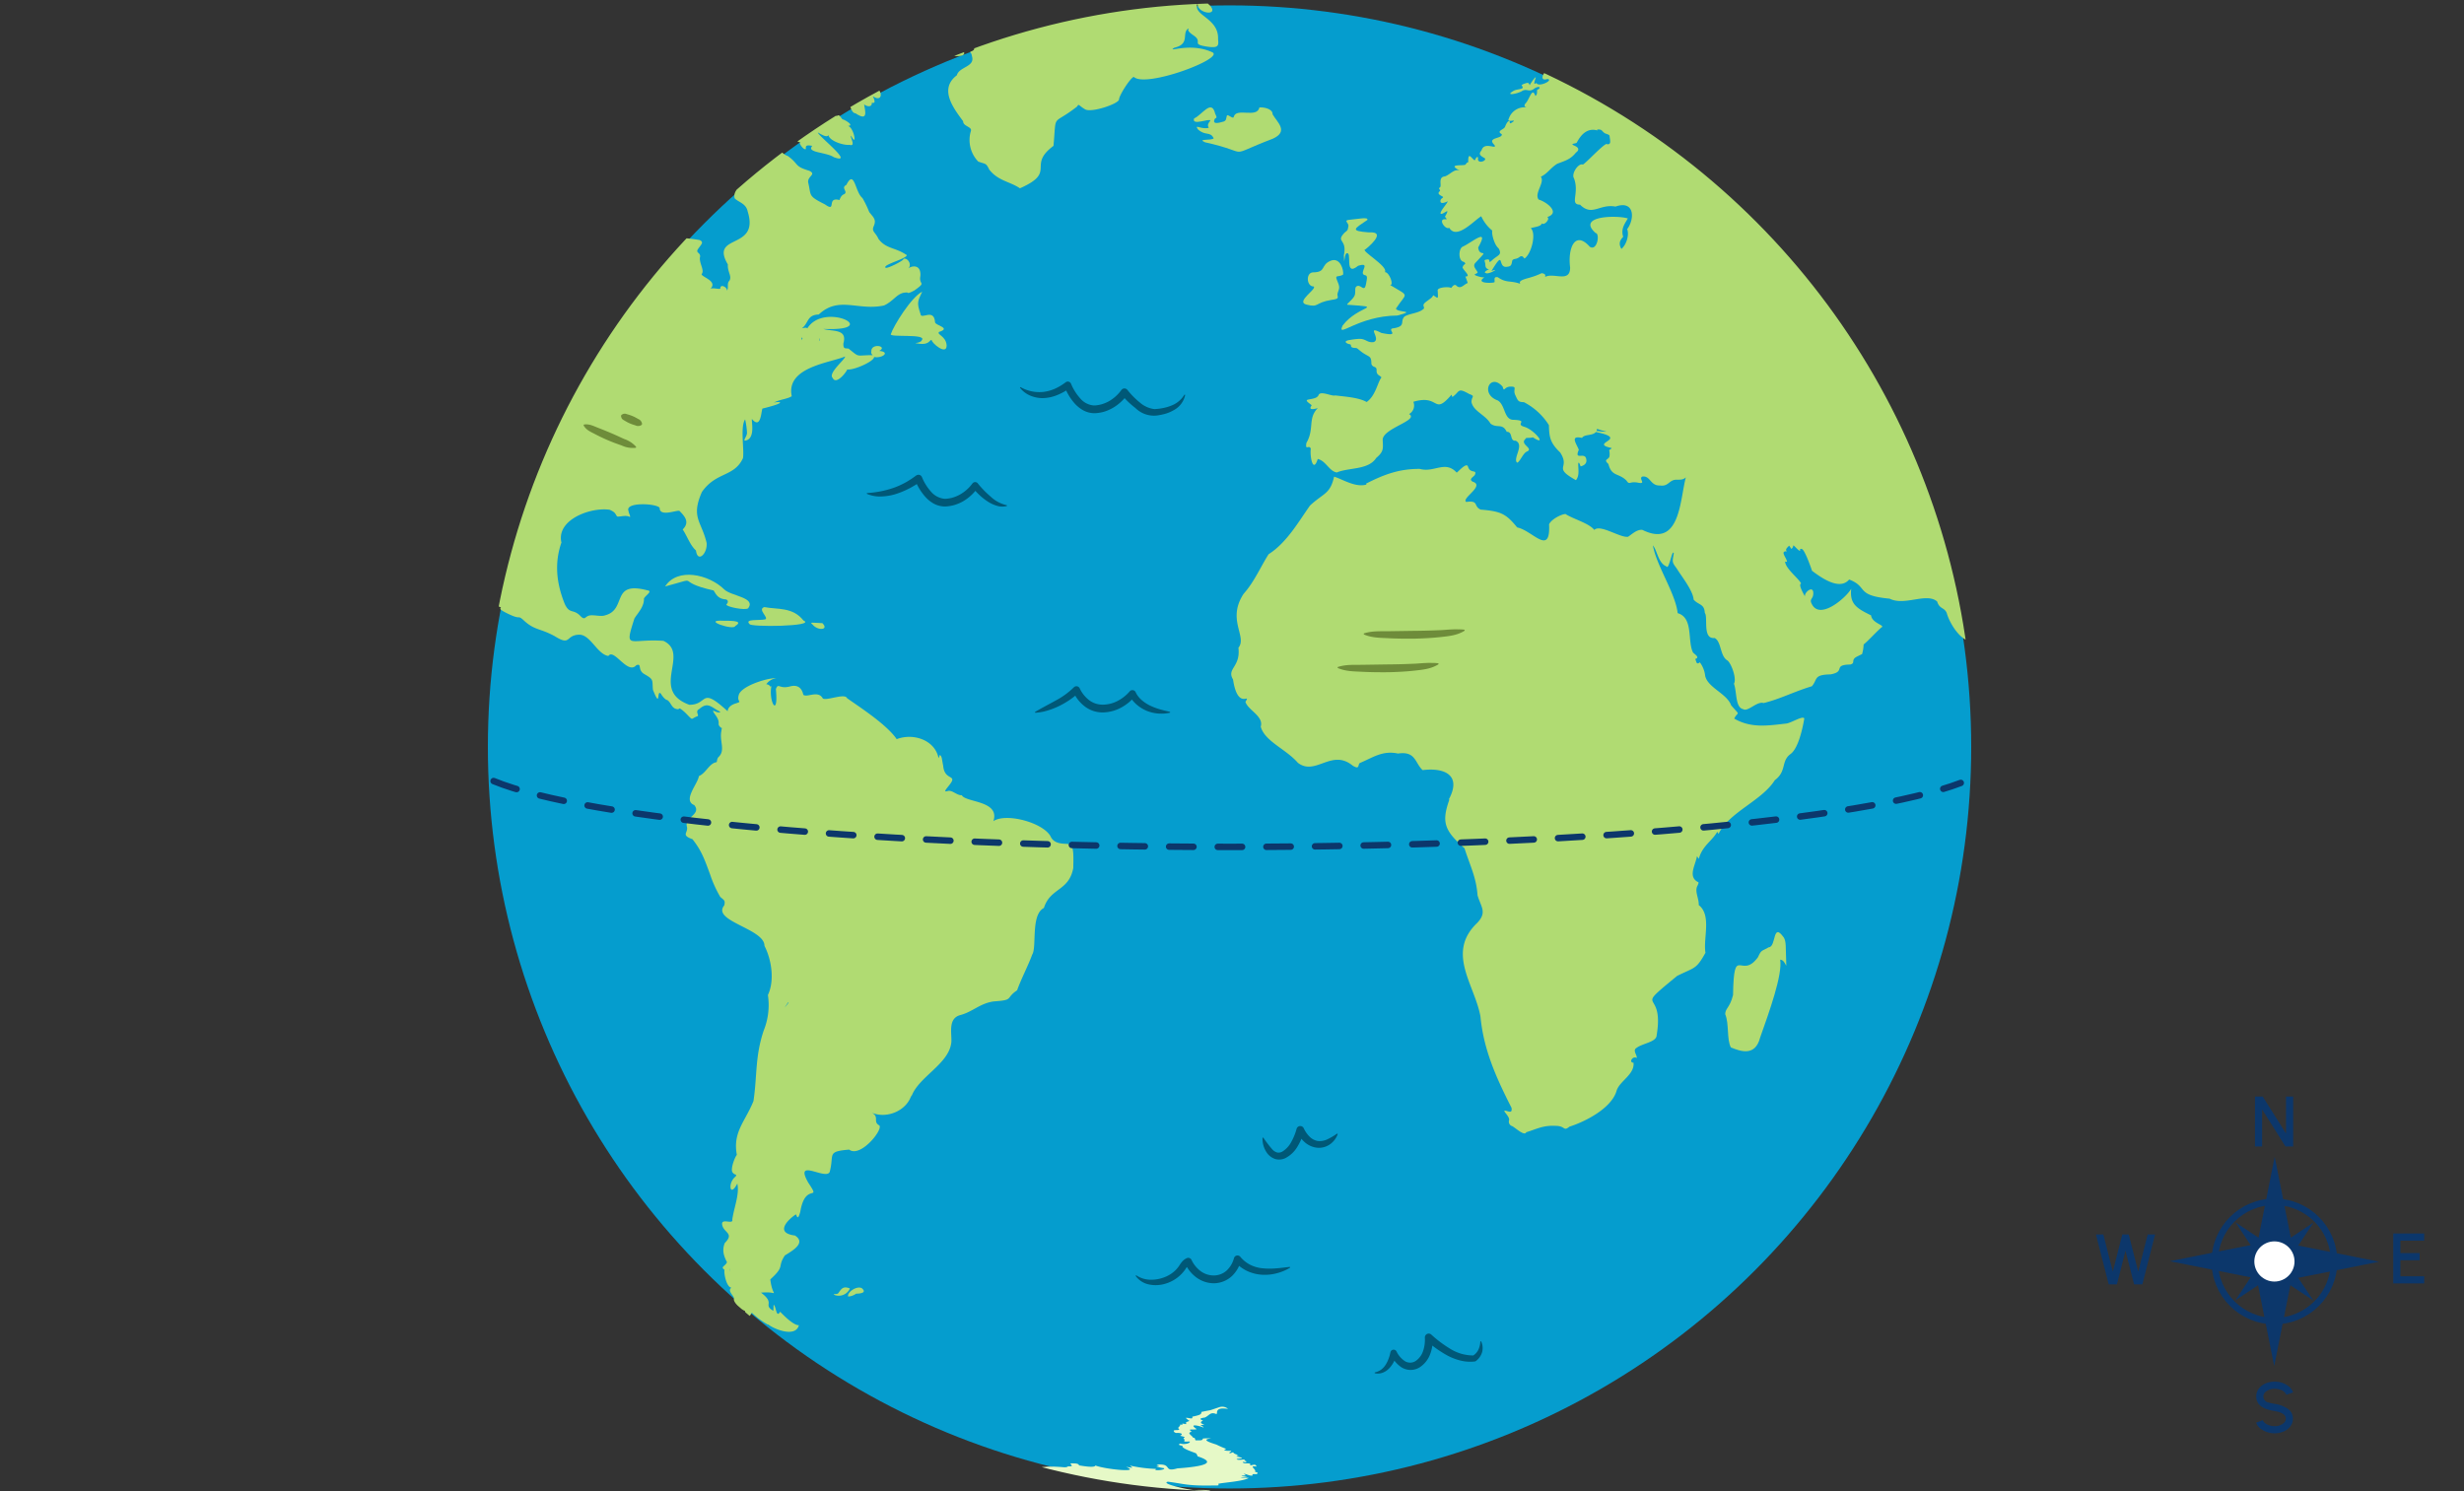 <svg xmlns="http://www.w3.org/2000/svg" xmlns:xlink="http://www.w3.org/1999/xlink" width="760" height="460" viewBox="0 0 760 460"><rect x="0" y="0" width="760" height="460" fill="#333333" stroke="none"/><defs><clipPath id="a"><circle cx="379.183" cy="230.5" r="229.5" fill="none"/></clipPath></defs><circle cx="379.241" cy="230.419" r="228.761" fill="#059dce"/><g clip-path="url(#a)"><path d="M167.149,10.114c.238.339.994.3,1.636-.007,2.251,1.16,2.667.062.884-1.619-1.01-.22-2.819-.323-3.46-1.509-.661-.749-.615-.351-2.354-.876-1.492-.606-3.388-2.459-2.068-3.24.531-5.832-4.913-5.6.107-11.739.408-1.794-7.257-1.627-6.848-.178.615-.067,3.823,2.612,3.648,3.032.022.407-3.662-3.042-3.657-1.318-6.791-4.037.32,6.434-1.809,7.324-2.142,1.055-1.215-1.472-2.031-2.645-.113-1.584-4.333-6-5.265-3.487.24,1.049,4.706,2.659.749,1.676-1.314-.151-5.349,2.591-2.553-.62.532-.706-.534-.81-3.457-1.575-3.706-.987-1.263.756-2.9,1.611-4.972.814,2.751-1.934-1.088-4.128-1.157-.961-15.17,4.1-10.218,5.306,0,0-.076.329-1.859.859-5.22,3.781,6.006,1.88,1.172,3.6.192.66,6.669-.3,6.485-.164-15.17,3.573-2.842,4.6,4.9,4.727,17.195,3.477-14.964-.948-8.231,4.39,0,0-1.073,1.61,3.63,1.977s4.444.488,4.444.488c-.264,7.237,15.593,2.572,18.452-.593-.06.582,1.8,1.564,2.583,1.412,1.748,1.8,3.348,1.511,6.267,2.072,1.508.513,6.769-2.968,3.1-1.935.611-2.581-2.968.187-2.552-.684.212-.521-1.078-1.293-1.078-1.293C166.181,12.056,165.6,9.772,167.149,10.114Z" fill="#b0db72"/><path d="M167.008,15.057c-1.556,2.441,1.98,1.244,1.574-.011C168.283,14.639,167.008,15.057,167.008,15.057Z" fill="#b0db72"/><path d="M182.664-3.163c-.289-.023-.567-3.5-1.794-2.263.015.661.231.492-.651.549s-.057-.662-.548-.943-2.19.229-1.413-.315.644-1.384,2.039-1.642-.188-.535.2-.785a1.57,1.57,0,0,0,.642-1.34c-.713-.81-3.629.1-1.243-1.364.581-.542-5.257.447-3.32,1.2.052.686-1.73-.217-2.5-.4-.377.985-6.153-1.111-2.7,1.355.693.464.354.54.354.54-1.226-1.79-3.609,1.8-.094,1.271,1.162.306.283.274,1.064.655.974.994-.028,1.595-1.092,2.071-2,.8-1.985-1.963-4.167-1.644-2.237.48-.374,3.164,1.851,3.937,4.7.332,5.014,7.246,8.283,4.518.347-.3-.239-1.328-.02-1.54.175,1.682,3.757.805,4.307-.726C182.306-1.381,182.159-1.927,182.664-3.163Z" fill="#b0db72"/><path d="M184.277,12.64c1.193-2.164-1.91-1.716-2.733-.823-1.254.815-2.121-2.271-3.52-1.577-1.73,1.383-.591,1.507-2.192,2.824-2.684.473-1.208,1.686.673,2,4.109,2.109,4.6,2.808,8.286.362.328-.317.672-1.031-.4-1.069-1.444.2-2.462-2.556-.672-2C184.277,12.64,183.6,13.8,184.277,12.64Z" fill="#b0db72"/><path d="M170.967,15.132c1,.1,1.4-.411,1.884-1.449C172.51,13.194,168.27,14.08,170.967,15.132Z" fill="#b0db72"/><path d="M205.4,20.455c1.762,2.334,3.251-2.008.774-2.017C205.647,19.078,204.823,19.247,205.4,20.455Z" fill="#b0db72"/><path d="M228.7,42.7c2.748-1.235-.6-1.655-1.221-1.627C227.756,41.937,227.706,43.155,228.7,42.7Z" fill="#b0db72"/><path d="M241.225,22.6c.07-1.539-2.264-2.272-3.068-1.868C236.505,22.176,240.975,23.1,241.225,22.6Z" fill="#b0db72"/><path d="M233.386,24.6c4.558.065,5.373-6.137-.1-4.8C231.454,20.623,229.233,25.217,233.386,24.6Z" fill="#b0db72"/><path d="M228.637,14.667s.319-.6-.575-.283C224.074,15.673,227.069,20.333,228.637,14.667Z" fill="#b0db72"/><path d="M223.514,45.677c-.476.873-1.017,1.018-.835,1.949C223.192,51.688,226.762,45.315,223.514,45.677Z" fill="#b0db72"/><path d="M221.817,40.305c.823-2.95-2.337-1.232-3.136-1.76,2.287-3.188-3.57-3.806-5.232-5.8-1.923-3.018-1.55,1.375-2.651.235-.459-1.072.316-1.572.264-1.837s.863.426.885-.1c.263-1.872-1.1-3.019-1.723-.919-2.138-1.928-3.592,6.032-2.871,7.087-.1.637-3.7,2.079-2.061,2.7,6.817-2.136,1.784.562,4,1.991,2.617.91,4.984-5.247,6.515-3.924.6.819,1.295.3,1.589,1.113C217.417,39.837,221.5,41.77,221.817,40.305Z" fill="#b0db72"/><path d="M215.433,30.379c-.158-.731-2.466-1.209-2.466-1.209C212.583,30.37,215.578,32.176,215.433,30.379Z" fill="#b0db72"/><path d="M247.48,6.106c-.262-1.9-4.046-3.121-4.826-1.2-.129-.453-1.554-1.156-1.576-1.143-.246-.141.928-1.154-.588-.988s-2.849-.059-1.615-.5c2.4-1.688-1.814-1.367-2.025-.731,4.591-3.689-12.32-5.36-5.992-1.093-2.491-.853-1.4-.355-2.089.848-.674-1.636-2.843-3.136-4.477-1.26-2.127,2.9.324-2.131-1.23-1.672,3-.37-1.224-5.222-2.312-5.977C218.768-8.947,210.338-5.8,210.6-3.57c.439,2.433,4.16,4.062.667,3.146-2.941,1.9,2.787,2.628,1.7,4.635-.068,2.668-1.262,1.891-1.956.678,3.083.533-3.34-3.006-2.02-6.932-.506-.987-2.92-.414-1.147-1.714a51.574,51.574,0,0,0,4.318-4.067c-4.118-3.477-12.615,2.387-12.622,7.2,1.981,1.261-1.283.925-.594,2.179-.739,4.289,5.368,1.86,6.946,4.425-.5.642-5.038-1.525-5.435-.369-.35,1.415,2.344,3.2,3.672,3.473,3.314-.438,1.991-1.193,4.576.868,3.057,1.11,4.481.3,7.994,1.386,2.2.43,2.04,1.348,2.624.4s.053-1.273,2.558-1.008c3.846.578,7.114,2.645,5.336-1.3,5.916.253,1.4,3.428,4.1,3.27,2.672-1.146.817.835,2.828,1.6,1.23.659,1.577.364,1.389.886-.952.477-4.793,2.139-.671,2.043,2.528-.306,2.708-.608,3.189-.063.294,1.892,1.665,2,2.86,1.818-.882,1.093,1.733,1.355,1.721,2,.138.708.621,2.221,1.069,3.556.708.949-3.418,1.531-.695,2.615,4.569,1.3,1.422-.839,4.748-.227,2.656.666,2.549.18,3.053,1.209,1.777,2.49-3.209,1.506-3.695,2.155-.136-1.98-2.514-3.124-4.951-2.992-7.2,2.507-1.047,4.168-2.443,5.41-1.349-.185-3.984.392-3.963,1.53.078.134.726,1.7-.046,1.1-.828-1.659-4.652-3.82-5.55-1.419-5.235,1.849,1.927,5.513,4.138,3.38.565-1.67,3.411,1.519,3.645-.958.429.985,3.409-.291,3.2.445-.241.52-2.177-.573-.08,1.185s2.469,2.661,3.439,2.761c4.531.254-4.316,1.133,2.631,3.327,0,0-.929-.363-.038.923s1.5,1.108,1.472.91c-.2-1.254.7-1.081,1.862-.924.338.177-1.685,1.194,1.992,2.018s3.951,1.032,4.812,1.525c6.632,2.335-4.782-6.491-4.969-7.632.207.032,2.917,1.957,3.24.743.26,1.849,4.7,3.283,6.53,3.059,2.124.649,0-2.591.492-2.8,2,3.919.874-2.785-1.049-3.027,2.416-.094-1.4-2.139-1.469-1.988-.5-.154-1.011-1.749-1.756-1.162-.868.65-.839-3.146-2.012-3.063-1.419.24-2.6-2.781-2.55-3.214.137.893,4.787,4.126,2.5.4,2.465-1.434.525-2.276,3.218.247,1.2,1.859,1.163-.17,2.144-.144-.136.273-.675,1.427.149,1.457.339.26.793,3.589,2.161,3.552,4.046,2.685,2.962-.629,2.673-2.808.371.6,2.516,1.246,2.366-.443,1.665.453.37-1.715.374-1.965,3.015,2.009,3.148-1.844.582-2.926.319.617-3.124.758-2.518.042,1.571-2.351-2.179-.467-2.683-1.019a1.448,1.448,0,0,0-.775-2.579c-.627-.023-1.155.574-.836-.03s.889-1.244.041-1.01-.875.892-1.212.924.621-.813-.387-.806c-2.651.622-3.5-1.928-5.805-2.582-2.56-1.17-.2-.831-.666-2.136-.436-.63.517-.333.34-1.131a3.8,3.8,0,0,0-.413-1.158c-.037.167,3.972,2.128,3.941,1.022-.443-1.515-4.809-2.028-4.693-2.147,1.4-.285,5.537-.229,3.25-2.524-2.164-2.271-2.352.4-3.829.3-.036-.134,1.273-.351-.017-.573-2.681-.716,3.5-.884,1.044-1.942-4.347-3.336-3.9,1.241-5.147-2.3-1.8-.924-3.8.761-5.142.651C244.144,7.7,247.514,7.338,247.48,6.106Z" fill="#b0db72"/><path d="M213.357,44.917c-.89,3.681,5.749-.292,4.195-1.862C215.6,43.672,213.866,43.047,213.357,44.917Z" fill="#b0db72"/><path d="M107.717-2.634c3.016.007,4.3,4.362,6.153,4.311,1.466-.148,2.415-2.3,3.526-1.107,3.071.581,2.668-2.566,3.821-4.217.675.715,2.987-.386,2.293-1.721,1.3-1.4,6.755-3.2,8.719-4,3.919-1.291-7.409-7.164-7.989-3.54-.092-.573-.54-1.874-1.443-.579a10.366,10.366,0,0,0-6.7-2.132c-3.489.676-7.752-1.213-5.277,2.934.618,1.254.447.323.948.386s.148.488-.418,1a5.619,5.619,0,0,0-1.917,3.8c-1.391.257-2.476,4.094-3.34,4.718A4.425,4.425,0,0,1,107.717-2.634Z" fill="#b0db72"/><path d="M284.446,89.98c-3.348,1.635-8.885,10.593-9.682,13.111-.451,1.092,11.214-.259,9.57,1.837-.3,1.134-3.721.748-.717,1.119s3.068-1.21,3.738-1.186c-.069.918,4.695,4.958,4.628,1.661-.216-2.91-3.136-3.28-2.346-4.13,3.923-1.2-1.173-2.027-1.221-2.947-.316-4.613-4.394-.6-4.5-2.623C282.689,93.253,283.1,92.886,284.446,89.98Z" fill="#b0db72"/><path d="M103.947,87.3c-.135-.105-.066.011,0,0Z" fill="#b0db72"/><path d="M565.6,12.875c-2.559,2.133,3.036,3.5,4.7,4.039,2.575.378-.9,1.1,1.41,2.425.1.143,7.388,3.024,8.769.842-2.718-1.692-7.157-7.9-3.254-10.584,3.154-2.073-.5-2.141,3.589-3.653,1.949-1.786-.047-1.678,2.121-2.652,2.7-.9.749-4.571,6.1-3.563,1.3-.84,2.316-4.046,4.988-2.988,2.483-1,23.188-5.255,15.7-8.586-4.21-1.028-3.864,1.438-7.237,2.642-2.688,1.728-10.806-.759-11.381,1.44a38.878,38.878,0,0,0-6.865,1.778c-4.045,1.691-2.47,3.319-6.265,3.469-1.1.316,3.093,1.355-.757,2.085-1.789,1.691-.167,3.545-4.2,4.247-1.951.547,1.727.853.875,1.176s.7,1.256.7,1.256c-4.409.384-2.267,1.858-5.219,2.541-1.274.394-.469,1.214-.361,2.624S567.765,11.282,565.6,12.875Z" fill="#b0db72"/><path d="M293.772,17.218c6.424.708,2.931-2.808.152-3.687C288.435,8.986,289.881,17.667,293.772,17.218Z" fill="#b0db72"/><path d="M556.072,28.455c1.874.8,6.461-.212,5.94-1.722C559.538,23.656,553.6,26.177,556.072,28.455Z" fill="#b0db72"/><path d="M414.5,78.8c.215,3.967,0,0,.782-.631,2-.872-.85,7.468,3.616,3.822,4.2-1.31.178,2.126,1.9,2.84,1,.169.983.563.509,2.921s-1.393.214-2.534.437-.562,1.431-.867,2.74-3.019,3.059-2.266,3.086c11.919.857,3.29.052-1.52,6.41-2,4.209,4.671-2.976,16.855-3.09,6.231-1.625.158-.787-.416-2.127,3.356-5.163,4.446-3.509-1.838-7.322,1.352.3-.174-3.975-1.559-3.943,1.153-1.772-7.8-6.75-6.039-7.016.338-.222,7.088-5.629,1.1-5.238-6.037-.457-4.5-1.112-.47-3.843.419-1.042-3.136-.244-5.407-.062s-.164.918-.463,2.094.087.928-1.213,1.936C411.864,74.854,415.634,73.545,414.5,78.8Z" fill="#b0db72"/><path d="M402.938,93.957c3.99,1.033,2.456-.582,7.731-1.439,3.162-.415,1.42-.872,1.982-2.3s.579-1.827-.225-3.7.289-.913,1.834-1.78c.286-1.275-.858-5.65-3.977-4.232-2.972,1.3-1.216,3.471-5.175,3.508-2.444-.017-2.162,4.4.072,4.356C406.351,89.093,399.517,93.079,402.938,93.957Z" fill="#b0db72"/><path d="M742.067,232.054c-1.238,1.538-2.046.805-1.26,2.065s.776,3.547,1.613,1.553C743.415,233.32,744.191,230.755,742.067,232.054Z" fill="#b0db72"/><path d="M742.514,229.343a11.588,11.588,0,0,0-2.826-.629c-.426,2.184-1.688,2.315-.527,2.62C740.124,231.916,745.008,230.01,742.514,229.343Z" fill="#b0db72"/><path d="M749.487,235.135c-.892-.737-1.239-.487-1.239-.487-.42,1.982-2.727,2.649-3.667,3.565-1.682-2.814-2.2-.532-3.551.665-1.239.346-3.206,2.987-.388,1.3,1.745-.631,3.31-2.185,4.019.144.3.8-1.955.634-1,1.81s.4,2.392,2.657,2.736c5.423,1.538.987-2.43,2.312-3.261C752.084,244.8,750.877,236.316,749.487,235.135Z" fill="#b0db72"/><path d="M711.633,205.455a29.8,29.8,0,0,0-6.524-.409C701.122,207.053,710.42,211.8,711.633,205.455Z" fill="#b0db72"/><path d="M733.763,287.61a2.737,2.737,0,0,0-1.205-1.3c-.306-.209.592-.639-.662-.683C726.954,285.2,734.315,289.329,733.763,287.61Z" fill="#b0db72"/><path d="M720.216,282.112c-1.831.094-.651,2.773.042,2.046C721.752,283.751,721.292,282.15,720.216,282.112Z" fill="#b0db72"/><path d="M735.65,196.464c3.952,11.239,4.824-4.569,3.748-5.5C736.763,193.865,734.055,194.471,735.65,196.464Z" fill="#b0db72"/><path d="M746.272,233.787c-.226-.624-1.233-.572-1.233-.572C742.1,235.053,746.939,235.086,746.272,233.787Z" fill="#b0db72"/><path d="M731.342,231.846c-.545,1.035-3.33,3.486-5.066,4.919-.71,3.437,8.886-5.664,8-8.948C733.9,228.3,731.979,230.9,731.342,231.846Z" fill="#b0db72"/><path d="M740.965,209.937c-5.665-2.44-4.86,3.743-5.307,6.67-.182.346-1.437-1.722-1.019.316.463,3.244,1.5,2.5,2.179,4.122-.123.965-.439,2.537.313,2.564.921-.4,1.445-2.366,2.888-.865.73.555-1.107.4.73.555,1.528.089,3.568,1.994,3.989,2.956.739,1.144,3.034,1.569,1.467,3.044-.532.683-.386,1.217.423,1.949s-.978,1.373.347,1.772.2-2.9.956-2.868c2.606,1.26.854-2.891-.121-3.171-4.577-1.281-1.761-6.2-7.654-5.55-3.695-4.968,1.7-5.106,1.248-7.873C739.48,211.111,742.456,210.164,740.965,209.937Z" fill="#b0db72"/><path d="M704.937,258.079c-.128,6.824,2.255,1.937,2.138,7.2-1.21,3.008,2.426,2.319,3.6,2.241.424-.161,1.715-.994,1.517-.211-2.455,3.672,3.63-.008,5.14,1.416,2.949-.3-.7,4.3,4.715,1.575,2.479.727.358-1.927,1.4-3.378,2.637-1.979-1.019-1.523.021-2.551,4.709-1.774,2.273-2.63,3.484-5.241,1.029-2.221,3.07-1.046,4.411-1.16-2.582-.947-3.674-5.829-4.455-7.9.979,1.093.395-2.238.829-1.817.507-.07.488.369,1.093-.049s-.845-1.878.49-1.742c3.557,1.643,2.057-2.7-.168-2.028-.632.213-.63-.9-1.059-.743-.1.261-.317-.452-.317-.452,1.54-.71-2.029-2.751-2.178-2.1.3,1.493-.656,1.694-1.939,2.308a23.461,23.461,0,0,0-1.7,2.49c-.562,1.622-4.142-.2-3.88,2.587-.543.949-.453.776-1.992,1.512s-.743,1.733-2.089,1.86c-2.463-.834-4.27,2.374-3.5,3.57-1.727.621-4.6-3.555-4.847-.35C705.432,256.25,704.19,255.853,704.937,258.079Z" fill="#b0db72"/><path d="M728.552,284.323c3.642-1.138-2.6-2.711-2.2-1.465.408.807,1.718,1.052.408.807s-.335-1.068-1.6-.849a4.023,4.023,0,0,1-2.192-.21c-1.982,2.237.249.882.661.75C722.363,286.283,728.407,284.073,728.552,284.323Z" fill="#b0db72"/><path d="M730.761,274.484c4.726,4.171,2.244-6.325,4.65-7.045-1.023,3.2.633,2.642,1.564,4.8-.2.787-.105,2.548.771,1.611,1.176-2.1,3.326-.66,2.112-2.386-2.465-1.737.2-2.849-1.834-4.377-3.188-1.553.358-1.936,1.216-3.033,5.605-2.883.318-1.274-1.956-1.391-.517.333-.633,3.144-1.956.724-5.5-8.886,10.565.487,11.34-6.633-6.423,4.75-12.557-6.385-14.334,6C725.4,275.6,734.014,264.421,730.761,274.484Z" fill="#b0db72"/><path d="M736.485,227.105c3.046-.715,1.584-3.371-.621-3.278C736.146,225.158,735.144,227.057,736.485,227.105Z" fill="#b0db72"/><path d="M694.3,274.059c2.591,3.1.984-5.286,1.822-5.565.528-.727-.858-3.58-1.963-3.237-.681.24-1.034.668-1-.21-.616-4.016-.051-2.764-2.932-4.151-.22-2.042,1.519-3.938-1.632-3.137-.679.321-5.133-7.811-5.046-5.724-.422,2.114-4.832-5.667-6.542-6.125-1.319-2.522-4.66-2.115-5.87-3.026-6.1.189,2.75,5.135,3.993,6.872.727.685.466.941.8,2.007,1.393,1.393,2.128,1.551,2.224,4.039,3.756,4.212,5.328,9.847,9.193,13.963a26.153,26.153,0,0,1,5.238,5.2C693.591,274.266,693.536,273.694,694.3,274.059Z" fill="#b0db72"/><path d="M700.94,267.569c1.233.75,1.379-1.255,1.137-1.609C700.932,265.836,699.814,267.052,700.94,267.569Z" fill="#b0db72"/><path d="M696.6,266.027c-.164,1.554,2.109,1.714,1.619.388-.584-.669-1.255-2.885-1.758-3.162-.755.038-1.1-.832-1.32.017s-.97.626-.235,1.114A5.33,5.33,0,0,1,696.6,266.027Z" fill="#b0db72"/><path d="M716.464,283.1c1.115.434.928.361,1.1-.687s1.827-1.584.14-1.842c-1.6.253-5.041-.488-3.9-1.46.231-.08,3.639.951,2.966-.223-1.542-1.947-4,.772-7.788-1.8-2.066.734-1.1,2.314-4.138,1.237-1.976-.33-2.151-1.821-3.5-2.1-.509.316-2.07-.837-2.222-1-.657,1.076-2.063-.179-2.775.164-.513.245-.153.654-.744,1.292s-2.231.714-1.044.889c3.434-.271,1.845,2.045,5.069,2.158,3.887,2.826,1.875-.477,4.823.437C708.756,282.738,712.193,282.361,716.464,283.1Z" fill="#b0db72"/><path d="M924.869,54.937c-3.23-1.369-3.343-4.272-8.024-4.686-3.256-.38-1.727-.854-2.222-1.046-1.9.026-1.722,4.511-3.966,2.672-.774-2.161,1.695-1.791-1.067-4.7-7.466-3-17.171-12.9-27.223-12.935-3.754-.581-12.469-.467-7.6,3.245,1.453,1.371-.37.867-3.2,2.524s-.623-1.165-2.524-1.849c-4.094-2.507,2.468-1.963.574-3.762-2.1-1.233-3.814,1.617-5.8,2.255-.794.7-7.306-2.551-7.939-.636-.718.15-5.727-1.451-6.118-.044-.554-.317-4.738-1.475-3.906-2.953.328-8.259-15.021-3.447-20.162-5.207-3.556-1.11-1.5-1.7-3.087-2.4-1.051-.967-4.864-1.261-2.047-3.239.418-1.522-7.553-1.848-8.5-1.185-1.1.225-1.6.03-1.064-.654-.306-1.493-4.992-1.368-7.3-1.933-12.221-3.49-1.386,1-9.942,1.14-1.2.573-.469,1.215.962,1.091s.139.707-.629,1.032,2.009,2.1-.116,2.811-1.416-.228-4.424-.511-.1.349-.868.761c-1.672-1.942-13.276.527-11.884-2.625-6.024.551-1.573,9.837-11.072.043-1-2.234-.422-1.949.081-1.931,4.808-2.285-1.663-9.919-6.141-7.7C755.738,11.775,754.2,9.669,752.6,15c-2.548,1.961-12.785.3-12.626-2.915-1.992-.478-4.11.093-7.754-1.071-2.575-.619-1.267.22-2.111.365-3.667,1.243-2.937.488-4.869-1.934-3,.034-1.949,1.337-4.576-.868-.9-.383-1.064-.653-2.767-.009s.863,1.437.087,1.937c-3.328,1.75-10.432,1.817-13.323,3.834,1.731-2.433,5.445-3.509,8.664-4.7,3.148-1.9,5.8-3.926,9.027-5.394,1.065-.214,7.838-3.077,3.526-4.183-.492-.282-.146-.534.273-.519,3.655.491,1.7-1.322-.65-2.573-1.233-.829,2.935-1.176-2.537-1.5-.25-.008,2.621-.523-3.025-1.867-4.542-2.058-15.22,3.86-9.576-1.662,1.576-2.265-6.381.323-2.814-2.915-2.665-2.02-15.306-1.371-11.441,4.955-.433.336-2.578-.532-4.863,0-2.339.762,1.1,1.955-2.833,1.57-.669-.024-5.318.866-6.193-.309-5.28-.793-10.049,3.059-16.821,3.267-3.7.133-1.895,1.253-2.774,2.189-4.712,3.033-3.7,1.43-6.2,6.023-3.2,2.369-15.225-1.467-15.395,3.23.485.918,1.222,2.169.369,3.269.637,1.573,2.99,1.258,4.078,2.785.769,1.268.58,3.124-2.66,1.488-2.4-.79-.795-1.084-2.256-2.28-2.392-.91-4.773-2.994-6.738-1.3-1.427.253,2.777,3.147.314,2.563-4.453-2.332-7.371,1.289-.866,2.7,1.742.226,2.026,2,3.437,2.058-1.35.752-3.843-1.137-5.9-1.355-3.361-1.082-2.618.008-3.736-2.948-.692-1.52.449-.688.819-1.555s1.292-2.856.475-3.413c-1.277-3.591-4.355-1.467-1.817-.68.771,1.91-1.824,5.449-4.672,5.549-1.191.4.121,1.148.733,2.578,3.45,5.52-2.208,4.262.224,8.8.252,2.784,3.239.624,5.742,1.085,10.356,2.688-1.109,8.237,7.112,8.523-4.326,2.258-3.533-2.935-4.642-5.356-.823-2.284-5.014-.523-6.2-.222-.507.069,1.3,3.037-.007,4.221-.981,2.339-5.135,3.94-5.78,5.95.28,2-12.923-2.224-7.3-2.019,2.126.7,4.3,1.728,5.086-1.314,3.932-2.487,3.239-3.081,4.886-6.686-3.123-2.247-1.7-5.059-2.337-8.352,1.257-2.363.9-3.447-1.022-5.754,3.043-5.242,4.263-7.361-3.871-7.79,1.348-1.377,7.2-3.01.227-3.512-3.428.357.67,1.926-.65,3.584-4.275-.953-3.423,7.128-9,8.912,3.3,6.355-3.056,5.851.791,7.243,1.045.105,3.145,1.348,2.987,2.832.375,1.07,1.143.745,1.387.931s-.36,2.626-2.617,2.456c-2.007-.411-5.011-4.566-7.111-4.476-3.117-1.808-7.082-3.625-11.373-2.782-1.76-.063.027-.659.054-1.318s-.218-.8-1.219-.967c-2.035-.974-2.525-3.905-4.615-.956-.157.785,1.187,1.757,1.94,1.784,1,1.038.664,1.738,2.594,1.148a7.629,7.629,0,0,0,1.586,4.279c-2.324,1.771-4.23,3.64-4.894-.307-1.174-.676-2.542.645-3.942,1.047-1.756.7-6.283-.9-6.612,1.742-.048,1.478-2.822-1.206-3.507-.389a4.112,4.112,0,0,0,1-2.868c-.231-.535-2.168.715-3.053.815-1.2.518-1.752,2.762-1.769.2-1.909,1.088-7.857,3.09-9.745,4.533-2.559.044-1.418,3.208-4.3,3.672-2.936.26-4.13-1.228-4.266-3.319.75-1.434,6.233-.4,2.9-3.195-.1-2.056-9.418-4.84-6.744-1.166,2.032,1.815,1.693,1.5-.041,4.09-1.889,2.77,2.64.18,2.113,3.638-.469,3.92-1.414,1.873-3.636,2.772,1.394-.536.817-1.536-.911-2.276-2.567.089-1.991,1.3-4.37,2.219-3.329.779-3.931,3.947-2.143,6.256-1.533.4-4.349-1.23-6.019-.479-.627-.022-.218-.8-.218-.8l-.843-.954c-.382-.417-2.818-1.556-2.532.436-1.049,2.765,4.328,2,3.322,4.869-.913,1.634-4.717-1.8-6.079-2.063-1.481-.135-1.649-2.062-1.534-2.431.015-.4-1.148-2.68-1-3.2,1.643-3.047-5.876-4.72-6.107-7.474,3.353,2.958,6.747,2.542,11.878,4.778,9.849,2.686,17.566-5.691,5.31-9.837-4.091-1.968-6.436-5.2-11.135-4.489-4.266.158-2.182-1.756-6.467-1.814.116-.78,2.988.221,3.253-.543.772-.406-2.752-1.095-2.888-1.16-2.151.393-2.358,2.485-4.706,2.915-.2-1.5.2-1.82,1.477-2.5-1.96-.444-1.7-.4-2.595-1.261,2.026-.387,5.659-1.459,2.041-2.98-.728-.685-.335-.012-2.247-.433-2.361-.742-1.766-1.3-2.748.562-.6.774-2.057-.984-.024-1.452,1.28-1.421-4-1.782-3.547,1.631-1.464,1.415-.657-1.69-1.393-1.808-.657.091-1.766,2.229-3.257,1.653a10.718,10.718,0,0,1,2.4-2.343c1.446-.73-3.058-1.969-1.415-.082-2.07-.717-6.49,5.536-6.131,2.056,1.668-2.58-2.065-.668-2.19.272.145.533-.283.782-.947.582-1.116-.493-2.784,1.266-2,1.732-.323-.32-.221-.755-2.225-.959-2.618-.832,2.237,2.651-.172,2.149.093-1.786-1.4-.643-2.278-.7-.008-.843,2.035-2.111-1.334-1.237-1.059.271-.024.615.28,1.375s-.764.235-1.184.22c-1.543.2,1.533,3.32-2.91.424-.868-.344-3.121,3.565-.106,2.591,2.1.308-2.833,2.728-3.4,1.2-1.382,1.154-.073-1.661-.225-1.678-.056-.288-1.361,1.49-1.724,2.181s.074-.789-1.157-.438-1.407.566-1.456.74c1.151,1.272-.925.976-2.286,1.546-3.458,1.925,1.461.967,2.6.049,1.568-.664,1.951.674,3.762-.745,1.747-1,1.839.184.778.423-.238.473.158,1.491-.615,1.954-1.015-2.955-1.754,1.07-3.083,2.355-.889,1.244.835,1.086.121,1.149a5.138,5.138,0,0,0-5.215,3.463c-.861,1.51,2.64.008,1.213,1.056s-.663-.2-1.079-.259-.865.628-1.24,1.583c-.21,1.1-3,1.355-1.065,2.469.239,1.477-4.8.872-2.275,3.305.989,1.638-3.187-1.227-3.968,1.661-.794.94-.771,1.423.621,2.221,1.862.75-2.252,2.465-1.677.028-.356-.54-.724.238-.907.628s-.34.119-1.348-.884-.782,1.687-.782,1.687-.373-.1-.823.674c-.391.576-6.248-.4-1.675,1.963-1.8-.816-3,1.129-4.724,1.722-2.127.178-.992,2.651-1.436,3.291-.908.671.388.762-.224,1.355s-.207.961.777,1.48-.561.42-.483,1.565,2.222-.008,2.222-.008c.083.48-2.6,3.252-2.128,3.837.772.388,3.078-2.31,1.486.582-.565.463.754,1.038.162,1.149-2.8-.443-.256,3.373.981,2.608,2.285,3.893,7.8-2.424,9.857-3.56a12.2,12.2,0,0,0,3.4,4.409c-.253,1.168.688,4.476,1.954,5.479,1.232,2.187-.281,1.985-2.17,3.837-1.261,1.1-.058-.618-1.368-.4s-.6.242-.534,1.784,1.59,1.113,1,1.311-1.635.953-.925,1.067c.745.7,4.867-1.783,1.785-.6,4.341-7.139,1.626-.712,4.875-1.32,1.467-.1,1.3-.948,1.594-2.011.656-.644,1.075-.107,2.352-1.1.944-.537,1.146.657,1.445.536,2.109-1.527,3.63-7.661,1.891-9.3.506-.327,3.24-.436,3.375-1.507.654.641,2-.708,1.992-1.512-.269-.625-.287-.185-.148-.489,3.953-1.393-.494-4.682-2.8-5.333-1.488-1.9,2-5.262.668-7.057,2.073-.956,2.9-2.653,5.071-4,2.623-.99,4.1-1.377,5.76-3.445.647-.46,1.354-1.315-.376-2.081s.191-.564.628-.989c1.158-2.227,3.131-4.687,6.357-3.753-.013-.095-.035-.193-.058-.291,1.67-.048,1.143.285,2.331,1.144.99.43,1.536.406,1.509,1.064.093.925.692,2.778-1.058,2.249-1.738.94-5.711,5.356-7.18,6.363-1.421-.58-3.679,2.876-2.752,4.254,1.735,4.685-1.458,8.055,1.866,8.116,3.715,3.736,6.069-.343,10.918.588,5.945-2.077,6,3.813,3.608,6.962.693,1.687-.2,4.833-1.789,6.1-.922-1.693-.466-2.632.565-3.744-.714-2.264.246-3.736,1.437-5.653-3.013-1.038-16.079-.928-9.943,4.491,1.425.136.469,5.746-1.808,4.223-4.538-5.122-6.827.4-6.052,6.446-.024,4.817-5.037,1.433-7.7,2.869.014-.357.2-.738-.424-.983-1.115-.436-.32.12-5.026,1.4-3.164.863-2.2,1.395-2.294,1.694-2.967-1.078-4.228-.148-6.875-2.022-1.438-.249-.858.959-1,1.482.312.346-6.207.658-3.214-1.369-.118-.2-.382.118-2.12-.472s-.038-.595.11-1.118c-.263-.862-1.626-1.756-.762-2.863,4.943-5.263,1.3-1.267.952-4.848,3.626-6.418-1.944-1.524-4.769-.236-1.266.493-1.543,4.431.374,4.7.971.827-.085.526-.311,1.441-.839.455,2.984,3.147.754,3.061l.734,2.006c-1.276.448-2.246,2.217-3.674.659-.869-.294-1.3.944-1.545.87-.294-.446-4.34-.277-4.06.844.154,2.83.2,2.412-1.378,1.4-.342.648-.148.523-1.963,1.843s-.688,1.427-.911,2.277c-1.453,1.46-4.286,1.451-5.95,2.425-1.569,1.555.559,2.967-3.3,3.642-2.821.178,2.7,2.814-3.895,1.445-4.939-2.557.084,1.828-2.318,2.819-2.185.318-2.379-1.185-4.865-.965a19.129,19.129,0,0,0-2.4.31c-2.4.309-1.179,1.145-.243,1.31,1.006.108-.294,1.1,1.776,1.163.753.028.579.2,2.206,1.4,2.236,1.542,2.766.952,2.789,3.53.449,1.335,1.658.5,1.6,1.992s.947,1.441,1.5,2.164c-1.213,1.6-1.8,5.657-4.56,7.589-2.53-1.422-6.762-1.651-9.673-2.028-.969.409-4.715-1.664-5.2-.012-.454.865-1.634,1-3.156,1.3s1.442,1.634,1.013,1.882c-1.058,1.434.731,1.1,1.947.744-3.163,3.16-.98,6.39-3.51,10.722-.443,2.624.824.382,1.352,1.809-.346,2.28.686,7.815,2.143,3.155,2.55.617,3.492,3.741,5.858,4.168,3.763-1.592,9.755-.7,12.175-4.491,2.384-2,2.11-2.893,1.993-5.645.143-3.532,11.351-5.977,8.139-7.89a2.984,2.984,0,0,0,1.317-3.778c8.287-2.471,6.021,4.48,11.778-2.189.086.247.172.491.252.717,2.375-1.622,1.478-3.061,5.175-.947,2.064.777.727.642.735,2.489.5,2.8,4.318,3.968,5.847,6.631,2,1.613,3.69-.252,5.01,2.555,2-.075.825,2.94,2.74,2.736,2.86,1.306-.962,5.466.474,6.79.915-.245,1.847-3.1,3.164-3.494,1.886-1-2.465-2.225-.6-3.8.013-.6,1.307-.184,2.284-.535,4.718,3.066.482-2.418-2.715-3.263-2.844-.883,1.522-1.9-3.1-2.133-3.191.133-2.545-4.568-5.035-5.987-5.493-1.963-2.3-8.6,1.518-4.256.589,1.957.334.013,2.515,0s.553.811,1.4,2.6.834,2.141,2.676,2.207a19.916,19.916,0,0,1,7.7,7.072c.094,3.737.361,5.453,3.485,8.456,3.28,5.049-2.577,4.364,4.847,8.53,1.015-1.3.793-2.682.7-4.811.065-1.582.731.553.731.553s2.111-.363,1.766-2.136c-.315-2.585-3.856.592-2.309-2.986-.782-1.994-2.829-4.5.988-3.658.727-1.212,3.183-.571,4.283-1.823,10.609,2.193-2.064,3.336,4.482,4.865,1,.122-.441.51-.372.865a4.376,4.376,0,0,1,.1,1.587c-.071,1.343-2.128.972-.357,2.537,1.036,4,3.082,2.674,5.576,5.125,1.027,1.533.832.118,3.578.656s-.029-1.32,1.336-1.886c2.477-.346,2.42,2.9,5.421,2.744,2.533.4,2.779-1.583,4.768-1.764,1.276-.052,2.324.141,3.209-.746-1.857,6.953-1.718,21.986-13.4,16.213-1.752-.239-3.421,1.549-4.448,2.129-2.513.321-8.557-3.965-10.389-2.118-1.6-2.078-6.551-3.372-8.862-4.9-1.089-.039-4.338,1.516-5.078,3.16.478,10.021-5.066,1.925-9.851.966-3.5-4.321-5.153-4.978-11.262-5.5-2.309-1.054-.433-2.9-4.431-2.359-1.691-1.078,5.971-5.06,1.936-6.264-1.144-.745-.033-1.233.67-2,.916-1.92-1.406-.307-2.072-2.626-.426-1.407-2.76,1.323-3.48,1.848-3.6-3.9-6.914.108-11.392-1.148-6.034-.03-10.629,1.5-16.574,4.547.052.086.088.18.135.268-3.378,1.045-7.513-1.7-9.991-2.42-1.22,5.4-3.167,4.982-7.41,8.883-3.349,4.673-7.158,11.493-12.778,15.024-2.459,3.837-4.43,8.556-7.713,12.214-5.3,8.061,1.191,13.18-1.607,16.655.7,6.064-3.729,6.364-1.664,9.791,1.485,9.9,5.674,3.759,3.827,6.912.79,2.558,5.719,4.421,4.715,7.643,1.232,4.529,7.8,6.915,11.448,11.142,5.44,4.188,10.413-4.467,16.9.87,2.291,1.4,1.522-.3,2.213-.8,3.979-1.645,6.975-3.959,11.777-2.921,5.492-.826,5.183,2.872,7.588,5.11,6.829-.839,12.14,1.573,8.062,9.082l.207.007c-2.588,7.162-1.384,9.647,4.659,15.034,1.764,5.5,3.61,8.911,4.017,14.479,1.035,3.634,3.04,5.241-.1,8.53-9.679,9.226-.73,19.136,1,28.886.964,10.123,4.741,18.656,9.574,28.137.337,1.95-.967,1.022-1.968.9s1.519,1.813,1.222,2.946a1.432,1.432,0,0,0,.848,1.789c.726.166,3.883,3.336,4.449,1.919,3.083-.928,5.187-2.195,9.053-1.964,3.1-.011,2.309,1.831,4.268.242,4.451-1.386,12.973-5.524,14.544-11.091.97-3.048,5.557-4.937,5.228-8.631-1.574-.05-.3-2.213.975-1.463.16-.877-.986-1.873-.427-2.805,1.835-1.769,6.555-1.948,6.586-4.249,2.5-15.052-7.866-6.582,6.285-18.248,5.481-2.744,5.87-1.931,8.764-7.162-.756-4.434,1.974-11.531-2.073-14.713.116-2-1.394-4.315-.343-6.044.558-1.3.205-.873-.363-1.333-2.44-1.759-.336-4.945.161-7.687.2.28.386.557.564.822,1.086-4.08,4.016-5.406,5.692-8.356l.409.639c3.206-6.688,13.385-10.217,17.349-16.57,3.705-2.728,1.856-5.805,4.774-8.009,2.525-1.737,3.868-8.323,4.312-11.016-.424-.971-4.032,1.374-5.516,1.56-5.548.618-10.805,1.541-16.092-1.52,1.153-2.417,2.081-.585-.952-4.1-1.333-3.66-7.179-5.4-8.012-9.082a8.42,8.42,0,0,0-1.65-4.186c-1.082.895-1.027-.21-1.412-1.021,1.311-.437.375-1.06-.666-1.963-1.837-3.562.209-10.737-4.76-12.182-.645-6.112-6.563-14.643-7.63-20.9,1.327,1.527,1.6,5.451,4.176,6.483.787,1.266,1.763-5.5,2.263-4.053-.466,2.719-.607,2.667.9,4.694,1.372,2.262,5.012,6.762,5.222,9.6,1.478,1.714,3.312,1.239,3.437,4.081,1.091,1.276-.837,8.192,3.035,7.76,2.136,1.128,1.619,5.526,3.909,6.912,1.157.74,2.989,5.609,2.052,7.2.956,2.625.361,7.35,2.861,7.844,1.4.939,4.266-2.544,6.285-1.886,5.109-1.238,9.55-3.595,14.888-5.184,1.872-2.183.429-3.544,5.77-3.664,4.846-.871.5-2.936,6.079-3.037,1.778-.465-.027-1.409,2.112-2.476s1.368-.566,1.644-1.173a12.212,12.212,0,0,0,.356-2.538c1.3-1,4.215-4.216,5.5-5.256,1.305-.677-2.914-1.24-3.2-3.722-4.388-2.159-6.662-3.463-6.119-8.223-1.429,2.622-9.7,9.933-12.185,4.667-.778-1.436.313-1.485.451-2.8.4-3.478-3.2-.556-2.463.793.2-.025-2.4-3.87-1.251-4.268-.845-1.642-4.884-4.657-4.951-6.765.194.028.389.059.577.082.021-1.11-2.387-3.416,0-3.236-.782-.562.3-1.31.658-1.767a8.77,8.77,0,0,1,.678,1.018c1.147-.766-.109-1.926,1.8-.019,1.7,1.556.266-.343,1.423.051.842,0,2.921,5.9,3.162,6.709,2.626,1.962,8.463,6.274,11.46,2.7,6.007,2.3,1.776,4.922,12.481,5.907,4.659,2.347,11.323-1.968,14.662.868.725,2.4,2.146,1.733,2.947,3.521,1.033,3.842,6.146,12.018,10.932,7.622.958-.846-.1-1.677,1.347-2.152s.066.441.037,1.145a6.308,6.308,0,0,1-.148,5.623c.672,2.54-.421,10.269,2.941,12.069,2.107,2.771.645,5.783,2.228,9.05,2.987,2.866,2.96,9.7,6.373,12.194,1.772,1.821,1.253-1.891,2.895-3.066,2.642-1.51.055-1.041,3.17-3.667,1.03-2.354-.17-3.358,1.521-6.367.965-1.838-1.649-7.494,1.154-7.7-.4-.618,3.91-2.358,3.921-1.53.242-2.436,7.5-8.495,10.281-9.4,2.451-.439,2.067-1.331,3.029-2.265.111-5.166,9.674-2.4,12.865-1.977.577-.846,1.747-.453,2.67-.609-4.3,3.223,2.111,3.9,1.881,7.256,3.244,23.719,7.754-8.415,11.315,16.5,2.964,2.308-3.726,15.739.175,13.992,1.346,1.838,5.415,6.25,3.874,9.813-.035,2.9,1.749,2.35,2.155,4.652-.162,1.6,10.549,8.8,6.936,2.623-2.527-3,.924-7.556-3.832-10.78-3.732-5.181-4.985-1.183-6.3-7.966-1.129-3.12-1.729-.764-1.282-3.477.481-1.33,4.953-14.375,4.315-7.058,1.945,1.454,2.656-.588,5.337,2.742,2.11,1.746.137,2.819,1.673,2.171s.047.883.189,1.5c1.131,1.305,2.784-.32,3.35,2.143-.815,4.411-1.733,4.848,2.522,1.852,2.022-.192-.2-1.328.237-1.663,2.119-.355.324-.877,1.688-2.316.962-.935.326.274,1.32.574,1.694-.422,4.735-1.853,5.433-3.675-.066-1.8,1.29-3.242-.391-4.763-.816-2.186,1.323-4.715-1.979-6.931-4.294-2.663-3.5-5.183-6.445-8.413-.741-1.777,2.871-4.507,4.477-5.617-.043-.013-.086-.03-.129-.044,3.223-1.65,3.2-2.2,7-1.055,1.341.046-.224,3.42.618,3.363s1.021-.4.5-1.918.509-.157,1.03-.578a11.711,11.711,0,0,1,2.731-1.133c2.709-.5,3.9-3.034,6.548-2.229,2.407.748,6.01-3.079,8.445-3.481,7.524-2.617,4.193-6.866,6.923-7.229,2.661-2.937,2.9-4.36,5.126-8.436,1.4-2.968-1.115-1.462-3.174-2.312-1.067-.566.523-.509.953-.757,2.972-1.2,2.2-1.64.663-3.935,2.559-1.61.144-1.721-1.121-3.295.1-2.208-1.23-4.928-2.228-7.028-.407-4.884,3.613-2.025,2.714-4.741,1.9-.748,10.116-1.24,1.811-3.279-1.543-.451-6.8,4.331-5.093-.533.859-1.661-3.826.214-3.54-3.645.491-1.741.358-.515,1.114-.575,2.68-.01,4.985-2.382,6.4-4.7.734-1.558,1.179-.135,2.766.01s.645.638.508,1.953-.14,1.315-2.26,3.966.48.545,1.151.569c.714-1.413,6.161-3.97,7.624-5.455a2.047,2.047,0,0,0,.983.8,6.106,6.106,0,0,0-.664,1.043c3.042-.084.8,2.389,2.231,2.922-.014.352,0,0-1.4,1.445s.055.705.281,1.329c.67,1.229,1.5.9,3.149.905,1.435.084,1.555,3.588-.006,4.221-1.049,1.019,0,0,.207,1.063.486,1.89-3.012,4.464.458,5.207,10.309.278,7.415-11.753,2.571-15.653.023-.527.468-1.127,2.52-2.109,3.418-1.486,2.522-4.075,4.761-5.771,13.629-6.573,13.248-.748,23.172-16.892,4.73-4.249,3.968-12.152,7.576-16.966.327-1.836-.528-1.427,0-2.112s-1.971-1.038-1.3-1.1,1.073-1.633.419-2.008c-1.237-1.624-.379-1.857-3.569-2.942-1.974-.95-1-.212-2.567,1.228-1.265,1.95-4.213.119-1.977-.863,1.035-.667-1.223-.835-1.948.458-2.412,1.624,1.559-4.065-3.753-2.508-2.234-1.917,8.516-5.047,7.969-8.249,5.349-2.842,8.627-11.625,16.3-8.827a4.874,4.874,0,0,0,4.618-.187c2.065-1.245,0,0,3.66.746s1,.036,2.992-1.388,2.433,0,4.034-.207c2.452-.1,1.181,3.1,2.809,3.091,1.67-.689,12.606-.325,6.5-3.2-1.086-2.028,6.162-3.808,5.821-7,.252-2.014,2.136-.892,5.024-1.843s2.55,1.235,3.21,1.522c2.148.578.085,3.823,2.78,3.794,2.844-.95,7.666-3.517,8.18-7.271.233-1.576,5.2.009,4.528-.015s-2.107.277-3.257,3.754c-1.152,5.163-2.5,2.969-6.114,5.938-7.547,7.4-13.661,7.939-17.7,18.454-1.587,3.9,2.313,8.966,2.734,13.027-.477,7.15,4.731-1.191,4.549-2.563.425-2.317,3.794-1.873,4.361-4.066-.378-1.92,6.206-2.742,5.788-4.1-.514-2.017-.192-3.937,3.115-4.374,1.88-.9-.111-1.413-1.173-2.067-1.951-.512,5.061-7.322-1.153-4.615-1.475-1.044,1.83-3.9,2.248-5.724,1.461-2.371,1.221-3.768,3.637-2.772.425-.161,3.076-1.386,3.76-1.713.678.246.433,4.151,2.137,1.043,4.462-4.013,7.49,3.019,9.072-.377,3.421-4.767,13.893-5.336,17.9-9.123.885-1.112.75.114,1.883,1.123,1.3,1.175,6.071,1.246,4.406-1.163-.311-.936-2.155-1.686-1.453-3.394.558-2.111-3.627-4.206-3.878-5.594,3.049,2.934,10.98-1.459,7.841-5.084-.7-1.344.133-1.226,2.48-1.142s.544.987.975,2.761c.154,1.738,3,.408,4.577.868.9-.278,2.771,4.335,4.313,3.145,1.931.3,4.774,5.146,7.038,2.186-3.691-4.292,2.912-1.165-.289-5.2-.042-1.2,3.174,1.189,4.124-.38C921.414,55.34,925.182,55.477,924.869,54.937ZM605.408,193.725c.053.015.109.017.162.029-.069,0-.136.007-.209.008C605.375,193.748,605.394,193.739,605.408,193.725ZM493.088,133a5.556,5.556,0,0,1-.674-.081,1.231,1.231,0,0,0,.164-.633,23.611,23.611,0,0,0,2.954.865A10.53,10.53,0,0,1,493.088,133ZM688,200.659a1.159,1.159,0,0,1-.677.285c.76-.61.66-1.88,1.308-2.667A3.338,3.338,0,0,1,688,200.659Zm71.027-58.14c.108-.08.213-.165.321-.246A1.261,1.261,0,0,1,759.023,142.519Z" fill="#b0db72"/><path d="M814.965,333.2a10.832,10.832,0,0,0-4.079-4.83c-.818-1.481-.364-3.312-1.43-3.416-1.3-.116-2.5-.141-2.778-1.286-.037-.595.131-3.161-.734-3.524s-.826.169-.655-.881c.823-1.016-6.434-4.077-5.956-5.029-1.311-.549-.6-5.13-1.58-5.928-1.27-2.714-.637-6.5-4.2-6.482-1.174-3.376-1.416-7.41-3.544-10.154-.836.906-1.046,3.36-1.925,4.021-.514.245,1.354.708.764,1.281s-1.637.072-1.675,1c.5,3.544.544,15.266-5.709,11.869-2.411-3.337-11.965-4.681-8.343-9.733-.027-3.689,3.756-2.224,1.953-4.614a3.537,3.537,0,0,0-3.562-.589c-1.513-.046-3.248-1.254-5.649-1.786-2.392-.714-.038,2.3-5.227,1.66-.885.1-.026.659-1.632,1.459s-.011,1.78-1.688,2.842-1.775.332-1.139,1.674c1.929,3.461-1.647.5-2.444,1.3-.72.7-1.287,2.263-1.381,1.467.852-3.309-2.946-5.945-5.385-3.623.376,2.124-2.058-.018-2.389,1.5a9.87,9.87,0,0,1-.367,1.307c-.008.2,1.455-.211.739.357a1.7,1.7,0,0,1-1.34.479c-.188-.007-.3-.341-.461.512-1.242,1.8,1.762,1.158.311,1.594-5.8-.214-.159-.007-3.45,2.846l-1.079-2.809c-.4.415-2.9,2.871-1.987,3.951.115.269.573-.177-.475.842-2.411,5.661-10.665,5.694-16.041,7.738-2.023.5-3.9,2.851-4.67,3.461-.236-.4-.116-1.786-.512-1.338-1.13,2.794-2.581,7.315-1.24,10.247,3.644,1.744-.365,1.791-.608,2.549,1.681,5.587,4.308,12.656,5.158,18.328,1.478,4.462-7.488,3.3.726,6.821.909.825,1.49,1.967,3.79,1.125,3.136-2.12,3.056-1.2,5.186-2.255.341-.647-1.742-1.975,2.621-1.029s4.693.565,5.892.475c3.22.445,2-3.258,4.991-3.581,5.034-.176,1.983-2.4,4.662-1.746,3,.438,2.627.359,5.82-.782,5.212-2.22,6.994-.684,10.324,1.295,1.944-.549,2.188.19,2.964,1.294.615.35,1.556.384.847.82-3.426.469,2.7,2.264,2.39,3.055-.4,6.912,1.793,2.2,4.9.108.923-.259,2.04-3.789,2.327-3.017a3.628,3.628,0,0,1-.267,1.9c1.672.924-1.84,1.511-1.477,2.255.643,1.314-.672,2.23-1.448,3.049,1.429,2.848,2.45-1.681,3.224-1.93,1.47-.055-.135,3.767.789,3.789,1.114.436,1.542-.8,1.837-.329-.99,1.662,3.279,1.34,2.243,3.576-3.506,3.815,4.052,5.027,6.854,6.116,2.1.934,1.234,2.155,2.362.678,6.375-5.34,2.17,1.753,5.193.648,3.5-.595,5.557-2.344,8.555-3.058,3.681-1.707,1.6-3.11,3.742-6.858C815.588,353.335,817.7,344.948,814.965,333.2Z" fill="#b0db72"/><path d="M632.557,231.914c.138-1.314-1.434-1.809-1.434-1.809.19,4.58-3.446,7.358-.746,9.912C637.6,241.846,633.848,234.512,632.557,231.914Z" fill="#b0db72"/><path d="M756.082,268.442a9.8,9.8,0,0,0-3.319,1.2c2.1,2.011,2.148.781,3.987.935C762.7,273.1,760.744,267.709,756.082,268.442Z" fill="#b0db72"/><path d="M751.157,269.937c-.386-.806-.36-1.42-1.209-1.187C744.9,269.39,752.276,274.084,751.157,269.937Z" fill="#b0db72"/><path d="M741.714,288.487c.491-.544,7.159-3.264,7.89-3.739C752.013,281.435,738.442,286.96,741.714,288.487Z" fill="#b0db72"/><path d="M737.858,284.393c2.109-.316,1.364-1.5,3.553-.8,2.8.163.151-.984-1.173-.5-.691-.026-.9-.956-1.625-.257-.957,1.5-2.161.993-3.486.667-.358-1.248-3-.6-3.086.088A7.332,7.332,0,0,0,737.858,284.393Z" fill="#b0db72"/><path d="M392.591,42.79c4.961-2.258,1.417-4.99-.068-7.523.056-1.741-2.781-2.238-4.062-2.126-.722,3.459-7.147-.061-7.918,2.884-.163.918-1.845-.989-2.124-.339s.056,1.716-1.463,1.926c-2.268.7-2.923.248-2.223-1,.77-.368.524-.509.065-1.581-1.085-4.633-4.133.536-6.475,1.483-.95,2.471,5.032-.2,5,.707-1.908,2.224.715,2.159-1.353,2.327-2.016.06-3.474-1.18-2.529.3,2.32,2.213,3.82.531,4.914,2.816-.659.767-5.285.074-2.691,1.222C386.939,47.269,377.194,48.647,392.591,42.79Z" fill="#b0db72"/><path d="M262.141,397.48c-2.174-.9-2.66.219-3.582,1.453-.357.515-2.264.008-.948.625A3.764,3.764,0,0,0,262.141,397.48Z" fill="#b0db72"/><path d="M265.752,397.344c-1.714-.74-4.586,1.471-4.133,2.623a4.747,4.747,0,0,0,2.426-.881C265.475,399.065,267.513,398.773,265.752,397.344Z" fill="#b0db72"/><path d="M230.782,187.628c2.456-3.371-5.36-3.742-7.391-5.8-4.811-4.7-14.485-6.839-18.243-.916,11.951-3.207,2.116-1.624,14.959,1.239.905,1.54,1.549,2.626,3.911,2.777.738.379.546.988.019,1.585C224.012,187.189,229.945,188.4,230.782,187.628Z" fill="#b0db72"/><path d="M231.169,192.48c-.095,1.046,20.865.777,16.648-1.074-3.307-4.2-7.974-3.345-12.074-4.125-2.249.709,1.553,3.322.265,3.79C234.281,191.46,229.521,190.85,231.169,192.48Z" fill="#b0db72"/><path d="M253.654,192.231c-3.1-.111-4.093-.411-3.037.418C252.209,194.654,255.83,194.381,253.654,192.231Z" fill="#b0db72"/><path d="M223.244,191.494c-7.207-.4,3.123,3.123,3.539,1.621C230.152,191.1,223.261,191.588,223.244,191.494Z" fill="#b0db72"/><path d="M105.347,93.886c7.044,2.631-1.68-5.634-3.36-6.215-1.8.548-4.145-2.115-5.057-1.413.14,2.511,5.8,4.164,6.193,6.379C104.42,93.1,105.173,92.646,105.347,93.886Z" fill="#b0db72"/><path d="M329.67,260.394c-1.583-.234-4.535.189-5.682-2.493-2.537-4.264-13.767-7.189-17.589-4.587,2.144-6.405-8.64-5.726-9.733-8-1.514.12-2.95-1.689-4.307-1.3s-.831-.2.32-1.659c3.013-3.723-1.348-1.225-1.76-6.13-.493-2.388-.318-2.727-1.023-3.365a10.347,10.347,0,0,1-.407,1.026c-1.085-5.589-7.768-7.843-12.915-5.867-3.078-4.562-11.643-10.02-15.321-12.65-.637-1.639-6.45.927-7.467.086-1.422-2.619-4.776-.2-5.992-1.1-.149-.443-.608-3.539-4.085-2.608s-3.553-1.271-4.394.81c.869,9.284-2.343,3.9-1.372-.958-.084.086-.169.177-.256.272a1.739,1.739,0,0,0-1.332-.8,4.517,4.517,0,0,1,3.085-1.853c-2.674-.169-11.059,2.453-11.611,5.306-.595,2.267,1.439,1.723-1.025,2.515s-2.362,2.378-2.362,2.378c-8.617-7.934-5.863-1.978-11.824-2-12.334-4.514.4-15.775-7.992-19.727-10.618-.768-12.139,3.069-8.94-6.917,1.144-1.807,3.015-3.638,2.934-6.14.46-.95,2.778-2.274,1.11-2.509-11.556-3.074-6.167,5.942-13.146,7.709-1.278.481-3.677-.308-4.951.086s-1.147,1.366-2.363.356c-2.487-2.735-3.53-.567-5.117-4.054-2.55-6.4-3.16-12.5-1.026-18.761l.065.023c-1.785-7.06,8.833-11.083,14.817-10.233,2.145.869,1.777,1.647,2.428,2.111.987.058,2.531-.5,3.689.044.655.375-.285-1.242-.263-1.768-1.238-2.848,8.651-2.36,9.6-.978-.077,3.067,5.861.373,6.165,1.012,1.8,1.791,3.082,3.527.939,5.665,1.378,2.033,2.278,4.861,4.094,6.48.506,3.984,3.6.928,3.284-2.347-1.595-6.77-4.924-7.771-1.451-15.707,4.425-6.316,9.978-4.546,12.675-10.454.415-2.76-.9-9.632.659-11.939a25.4,25.4,0,0,1,.584,4.156c-.051,1.228-1.536,2.671-.349,2.361,3.018-.761,1.627-6.06,1.864-6.617,2.769,3.228,2.824-2.206,3.237-3.228-.085.022,6.8-1.617,5.2-2.013-1.256-.044-2.279.358-1.256-.044,1.808-.808,3.737-.909,5.1-1.752-1.875-8.988,11.725-10.264,16.437-12.254.219.76-5.413,5.149-3.794,6.636,1.051,2.289,4.325-1.962,4.468-2.654,1.87.37,8.346-2.5,8.291-3.837,2.4.509,5.186-1.517,1.588-1.879,2.786-1.484-2.594-2.543-2.438.177-.3,1.132,1.208,1.186-.3,1.132-4.526.1-3.318.716-6.71-2-1-.21-1.69.292-1.61-1.639,1.34-4.612-3.517-3.574-6.19-4.444,18.683.815.344-8.639-4.935-.177-.392-.4-1.122-.059-1.636-.042,2.11-1.627,1.474-4.121,5.161-4.229,6.211-5.852,12.088-1.033,20.157-2.8,3.056-1.4,4.072-3.976,6.788-3.98.765-.237-.032.79,2.628-.7,3.84-2.747,1.186-1.445,1.776-4.422.241-3.586-2.568-3.266-3.848-2.249,1.442-1.035-.03-3.47-1.386-3.041.518.416-5.907,3.6-5.558,2.617-.627-.939,8.455-3.176,6.2-4-3.171-2.107-6.106-1.7-8.357-4.786-.948-2.12-2.2-2.184-1.432-3.921.933-2.143-.273-2.791-1.413-4.36a31.607,31.607,0,0,0-2.086-4.3c-2.29-1.771-2.425-9.069-4.95-4.047-1.869.958.685,2.075-.7,2.878-1.02.315-1.417,1.8-1.417,1.8-4.2-1.109-.735,4.02-4.5,1.335-5.336-2.679-4.156-2.59-5.171-6.783-.255-1.944,2.7-2.454.315-3.594-4.739-1.4-3.033-1.988-6.6-4.548-2.48-.88-2.318-2.809-3.756-2.508-2.343,2.279-4.235.182-6.232.656-1.33-1.324-7.319-1.592-4.953,2.2,2.394,1.49-.39,2.47,0,4.133,4.018,3.36-2.409,5.165-1.444,8.568,1.043,1.181,3.544,1.534,4.025,4.1,3.748,12.091-11.855,6.616-6.123,16.317-.178,2.219,1.346,3.616.466,5.031-.89.81-.092,2.311-.8,3.049.386-.873-1.982-2.321-1.985-.686-.139.432-2.758-.453-3.2.237,2.725-2.476-2.693-3.768-2.576-4.665,1.067-1.182-1-3.585-.445-5.469-.03-1.322-1.551-1.024-.573-2.4s1.758-1.96.444-2.623c-5.1-.978-9.145-.219-13.256-3.905-2.317-3.708-9.438-5.636-13.182-3.688,1.492-1.891-1.031-8.567-3.7-7.823-.256.078-.626.944-.721-.818-1.393-5.494,3.24-11.159,6.646-14.8,4.395.107,4.28-2.6,1.274-4.44,3.356,1.224,3.322,1.685,5.175-1.487,2.724,1.949,4.759.157,5.96-2.162,4.208-3.563-1.533-1.079-3.412-2.671-1.414-1.782-4.971-1.968-5.91-3.115,2.776-.2,14.518,6.249,12.72-1.393.984-3.225,6.254,2.965,6.714-.11-.544-1.075-2.47-3.168-2.051-3.153s2.716,3.264,3.477,3.115c.41-.8,7.537-2.786,6.043-4.18-1.341-2.476-5.411-4.987-.942-5.663.779-.59.324-1.749-.179-1.767s2.224-1.064.405-1.657c-3.55-.044-6.905-4.6-9.693-2.9-3.385,2.909,1.829,3.18-.19,4.656-2.373.875-.351,1.638-1.475,3.2-.877.936-1.642,1.171-2.017,2.126s.62,1.254-.818,1.554c-2.825,2.206-2.606.019-4.009-2.43-.28-1.33-.135-.8.83-1.818s-1-4.345-1.833-4.375c-3.26,1.494-4.138,6.487-5.265-.453,2.836-2.532-3.4-2.252-4.521-2.184,2.809-2.108,2.971-4.371-.34-5.993.753-1.777-1.334-3.879-3-4.506-3.786-1.613,3.816-1.85.343-5.266,4.235.822,4.51,1.125,6.234-1.712.823-.629,4.009-3.682,3.187-4.064-1.657-.8-3.84-.145-4.888-.437-.791-1.476-6.7-1.3-7.494-.269-.377,1.124,1.641,1.42-.6,1.429-1.212.746-.48,3.678-.875,4.939,1.592,1.074,1.465,1.9,1.406,3.525.123,1.565-1.614,1.335-1.95,2.568,1.99,2.108-2.074-.094-1.752,2.841-.667,2.485,1.529,1.663.954,2.32-3.189,2.063,2.309,5,4.438,5.216,2.917-.581,2.211.811.907,1.4-.076-.18-.483-1.513-.6-.77.032,1.2-2.28,3.074-.2,2.852,1.1-1.211,1.571-1.611,1.52-.253-.867.412.1,1.017-.392,1.349-1.067.058-1.2.877-1.65,1.392-1.064.746-3.875.633-3.455,2.427,1.308.62.6,2.728.448,3.4-.916.228-1.6.206-1.34.963-2.135-1.87,1.794-.573.735-2.569-.827-1.214-1.6.043-1.657-1.51.359-.1,1.7-3.962-.147-2.557-1,.44-2.226-2.082-3.531-1.8-1.014.184-.564.464-.87.761s-.708-.114-.857.453c-.864,2.311,3.3.816,3.468,2.323-1.049,1.706-3.206-1.117-3.9-1.063-.575,2.366-1.585.741-4.048.559-1.632-.059-4.712.4-5.086.3-.611-.175-4.38-2.3-5.38-1.687-.623-.154-.323-.319-1.59-1.112-3.736-3.757-1.194-4.015-7.121-2.19-4.378-.472-2.966,4.341-.2,1.8.832.161.131.884,1.247.264,1.077-.615,2.373-1.557,3.248-1.511.707,1.438-4.211,2.016-4.841,2.509-1.281,1.475,1.336,3.424,1.314,4.754-1.774.582-.8,1.962-.618,2.792-3.44-3.8.258-2.416-2.019-4.91-.334-.2-2.309-.015-2.1-.955-.482-.949-1.722-.737-2.328-1.49-2.329-.87-1.033,1.158-5.068.872-2.4-.016-11.749-.01-7.444-2.508,5.068.5-.675-4.179-2.942-3.889-.888,1.6-11.023-2.745-12.754-3.884-2.779-2.845-10.36,3.765-8.306.1.215-.124-.071-.31-.464-.94s.58-1.87.156-1.753a2.556,2.556,0,0,0-2.225,2.119c-.927-.147-.571,1.908-.712,2A13.754,13.754,0,0,1,103,6.96c-.547-.987.214-2.147-1.482-2.736-3.6-1.7-.811,1.275-.485,1.611,0,0-1.851.153-1.858.329C100.2,7.1,97.508,8.135,97.2,8.38c-.436-.684-.746-1.425-2.882-.28C92.6,9.182,92.9,10.073,92.646,10.064c-.617-2.235-2.609.345-4.085.425-1.805.54.427,1.339-.7,1.647-4.317.574.686-2.551,1.807-3.146,1.087-.9,2.743-.016,3.689-1.012.211-.712,4.1-1.381,3.109-2.176-1.278.263-3.662-.232-4.368,1.208-.274.517-.559.332-1.1.313-2.64.1-4.6,1.982-6.941,2.565-1.448.723-.579,1.078-.829,1.818-.253.034-1.318.436-1.028-.477.265-1.313,4.113-1.814,2.015-3.137-.287-.143-.388-1.775-.814-.6s-.132,1.182-.634,1.164c-1.777-.915-4.184,1.606-2.117,2.519-1.224.818,1.845,1.054.619,1.254a28.565,28.565,0,0,0-5.964-1.795c-4.772-2.154-3.338-3.354-8.254-3.182-.07,3.2-3.173-3.876-11.245-1.826-.949-1.006-4.932-1.47-6.637-1.734-1.992-.512-.951-1.353-4.537-1.834-5.449-.438-3.878,1.538-7.368-.264,1.957-3.094-5.6-.238-6.514-2.7C30.6.008,27.842.644,27.892-.742c.309-3.868-6.5,1.8-9.844.79,2.021,2.185-1.109,1.1-1.382,1.007,0,0-.477,1.391-3.248,1.468-4.888-.07-2.774,5.2-7.024,5.643-4.9-.512-7.9,2.312-3.453,4.449,2.556.436,2.68,4.053,4.762,4.48,1.564-.052,4.369-.319,4.475,1.3.269,3.29,2.435.15,3.819.93.237.359-.48,1.477-2.231,1.239s-.783.675-1.8,1.078c-6.776,1.2-3.767-5.029-10.056-.183-1.612-1.09-3.486.613-4.248,1.343,0,0-1.685.2-1.623.733,7.07,2.563,1.179,1.677,5.1,4.494,1.74.648,3.94.479,5.851.471.826.294-.291.958,1.409.4,1.109-1.263,7.764-1.872,5.73-.673-3.485-.447,3.863,4.844-3.057,4.991-4.178,3.451-4.233-.269-7.146,2.47-.339,2.987-1.175.368-2.449,2.464-1.573,3.085-1.733,6.218,1.9,2.8,1.285.875-4.011,1.911,1.119,3.381,1.256.046.279-.693,1.256.046,1.571,1.487-2.6-.391-2.611.258a1.793,1.793,0,0,0,.826,2.316c.911.3-.719,1.206,1.119,1.36C8.207,49.863,8.8,46.37,9.721,45.49c-.917,2.132,2.291,3.3.933,5.839-.28.694-.109.612-.239,1.751s-.219-.8,3.72-.747,1.773,1.735,3.113,1.783c2.395-2.321,3.629.6,5.592-1.383.454-.864,2.154-1.419.666.112s-2.071,1.421-1.587,1.878c1.8,1-2.156,2.1-1.3,3.12.24.272-.853.321-2.079,1.6s-.25,2.014-2.016,2.127S13.5,63.745,13.315,64.09c-.717-.324-4.795,1.1-5.026,1.932-.6.329-1.93.018-2.043.717s-.876.937-1.8.991C-.319,68.8,3.527,70.5,6.174,68.5c1.456-.739.793-.939,1.82-1.43s-.553,1.212,1.522-.3c3.192-4.146,3.066.309,6.443-1.7,2.393-2.055,5.736-3.592,8.436-5.329.871-.76-1.456-1.282,1.169-1.893,3.6-1.391,9.17-3.332,5.878-6.3.036-.878,3.251-1.555,3.628-2.6s-1.729-.767.265-2.366c2.1-1.788,5.271-3.665,6.753-3.1.3.891,1.715,1.117.364,1.333s-2.06-.865-3.2.237c-4.931,5.268.7,3.96-.792,4.986-1.376.83-3.222.853-2.406,1.41,3.184,2.083,4.591-2.52,7.732-2.451,5.94,1.235,1.152-3.163,3.186-4.108,4.671-.736,3.274,3.5,9.883,4.4,9.616-.454,5.2,2.432,11.038,1.382a22.621,22.621,0,0,0,10.635,7.839c2.08.425,2.156-1.419,2.936.016s-1.041.843.171,1.941.879,1.088.5,2.042c-.5,1.948,1.884,2.3,2.033,3.59-.095.26-1.107.4.04,1.058s-.888,1.2,1.6,1.816c4.3.3,2.689,2.349,4.548,1.232,1.741,2.078.108,2.519,1.471,5.317.715,2.256,5.446,2.611,4.231,5.165-.869.761-1.262,2.153,1.3,3.037s2.5.353,2.564.883c-.644,1.7,4.616,1.66,4.014,2.689,2.906,2.175,4.4,4.406,6.771,7.07,1.25,1.742-4.033,1.852-5.653,1.106,2.994,6.093,2.179,10.625.841,17.145-.483,1.566-.978,3.395-.256,4.213.237,2.4-1.136,3.462.348,5.817.05.794-2.3.885.862,3.461s3.07,2.838,3.649,3.033c.992.692-1.343,2.837.093,3.873.617.49,2.877,5.247,3.78,5.941-.033.791-1.033.668.441,1.512s2.253.257,3.637,1.274.779-2.611,3.281,1.788c2.217,5.492,2.781,11.959,8.345,15.251-.03.7,1.154,2.5.313,2.563-3.018-.93-3.289.774-.425,2.184,3.613-.141,4.427,3.577,4.953,5.982-.422.854,7.891,8.709,6.852,4.644-4.094-3.36-3.777-6.53-5.75-11.026-3.77-2.14-13.062-20.015-3.226-11.286,1.192,3.325,3.072,7.841,6.155,9.368-.967,1.8,1.063,1.725,1.9,2.794,2.433,3.072-.44.828.95,3.378,4.353,2.7,9.506,8.93,10.351,13.387-1.479,2.02-1.661,4.7,1.832,6.4,1.733.677-1.678.027,2.6,2.115s2.92.368,4.7,1.841c3.517,3.391,5.136,2.578,9.77,5.1,5.161,3.238,3.312-.307,7.564-.431,3.5-.076,5.571,6.029,9.039,6.569,1.7-2.516,5.948,5.939,8.6,2.858,1.884-.723.246,1.447,2.488,2.729,3,1.718,2.38,1.715,2.651,4.844,2.5,6.275,1.062-.4,2.465,1.231.707,1.168,1.514,1.9,1.933,1.917,1.306.791,1.274,2.731,3.322,2.845.586.021-.044-.968,2.14.957,2.884,2.866,1.513,2.022,3.893,1.194.6-.243-.861-1.525.509-2.181,2.228-1.978,3.31-1.09,5.2.1.651.463,1.976.863.884.911s-2.786-1.594-1.041.843.4,2.565,1.363,3.568.6-.333.448,1.335c-.674,3.155,1.425,6.033-1.006,8.143-.633,1.121-.062,1.494-.9,1.551-2.03.671-2.9,3.29-5.037,4.217-.292,2.369-5.117,7.5-1.423,8.936,2.288,2.814-2.894,3.687-2.315,6.5.686,2.026-2.052,2.693,1.764,4.021,2.848,3.605,3.768,6.349,5.423,10.837a36.6,36.6,0,0,0,3.151,6.976c1.3,1.1,1.548,1.11,1.235,2.593-4.05,4.872,12.451,7.174,12.392,12.486,2.289,4.467,3.119,10.881,1.061,15.177a20.923,20.923,0,0,1-1.292,10.946c-2.71,8.079-1.978,13.845-3.158,21.765-2.546,6.341-6.437,9.506-5.133,16.6-.788.991-1.916,4.371-1.387,5.272.543,1.078,1.821.6.86,1.527-2.338,1.992-1.609,6.523.674,2.055.748,3.267-1.057,7.46-1.549,11.106.375,1.612-3.116-.421-3.158,1.3.2,2.806,4.027,2.749.845,5.924-.93,2.273-.276,4.1.681,5.917-.51,1.271-2.154,1.42-.768,2.347-.256.849.519,5.311,2.12,5.528-1.434,1.022,1.054,2.6.78,3.459-.222,1.313,2.87,3.621,3.288,3.636s.336,4.061,2.239.608a22.56,22.56,0,0,0,4.963,3.691l0-.108c2.275,1.73,8.608,4.075,9.549.28-1.548.1-4.557-2.854-5.769-4.152-1.277,2.119-1.169-1.627-2.022-2.163l-.077,1.883c-3.4-1.963.794-2.168-3.811-5.605,6.023-.593,3.613,2.226,2.868-4.088,4.71-4.279,2.034-3.7,4.5-7.405,2.438-1.49,6.6-3.885,3.106-6.133-6.867-.855-1.337-5.528.267-6.5.254-.078.484,2.48,1.375-.83,1.561-9.425,6.588-2.713,2.466-8.971-4.5-7.854,5.334-.7,6.593-3.282,1.5-5.5-1.084-6.3,6.013-6.92,3.582,2.751,11.163-6.934,9.091-7.582-1.737-1.143.257-2.523-2.08-3.775,4.756,1.952,10.768-.731,12.17-5.416a3.473,3.473,0,0,1-.017.52c2.085-6.219,11.79-10.131,12.367-17,.118-2.9-1.043-7.251,2.771-8.256s6.1-3.653,10.32-4.206c6.37-.433,3.419-.9,7.186-3.436,1.157-3.314,3.512-7.824,4.645-11,1.493-2.266-.522-12.326,3.612-14.384,1.982-6.3,7.73-5.138,9.062-12.341C331.121,263.874,331.254,260.625,329.67,260.394ZM252.806,105.146c.008-.236.064-.517-.083-.7.354-.054.15.5.193.759C252.881,105.181,252.84,105.169,252.806,105.146Zm-5.242-.835c-.168.2-.108.4-.232.64a7.672,7.672,0,0,0-.162-.834C247.3,104.177,247.437,104.239,247.564,104.311ZM64.015,48.543a.809.809,0,0,1-.095-.2,11.628,11.628,0,0,0,.992.778A1.77,1.77,0,0,1,64.015,48.543ZM82.16,56.976c-.126-.187-.238-.357-.357-.534.4-.093.293.35.4.6ZM131.267,148.8c-.048-.037-.089-.073-.133-.109,1.566.582,3.116,1.2,4.653,1.85A12.333,12.333,0,0,1,131.267,148.8ZM243.218,309.356c-.4.475-.776.968-1.155,1.457a11.714,11.714,0,0,1,1.082-1.631Zm-18.131,81.828c.027.38.078.759.142,1.137A3,3,0,0,1,225.087,391.184Z" fill="#b0db72"/><path d="M550.2,289.221c-3.558-5.026-2.248,2.9-4.654,3-2.234,1.328-2.205.625-3.311,3.049-5.242,7.245-7.422-4.489-7.691,11.685-1.006,4.013-2.345,3.965-2.425,5.895,1.265,2.963.425,7.8,1.757,10.268,2.991,1.219,7.5,2.86,9.013-3.018,2.824-7.969,6.956-19.409,6.19-24.058,1.842.066,2.019,3.942,1.842.066S550.985,290.48,550.2,289.221Z" fill="#b0db72"/><path d="M373.942,16.13c-7-3.231-14.262.281-11.767-1.388,5-1.2,2.258-4.343,4.267-5.917.922.033-1.341.04,1.677,2.083s-.7,2.614,3.633,3.384,4.122-.291,3.949-2.233c.3-6.667-8.205-7.29-6.249-11.131-.694,3.085,6.538,4.3,3.9.932-1.53-1.55-2.769-2.034-1.807-2.968s-.747-.2,2.246.433,4.758.522,5.537-.066c7.883-1.164-8.266-3.687-2.51-4.224,7.146-1.309,4.941-.63,5.9-6.913-3.771-5.764,2.1-1.7-5.143-5.462-7.363-4.335.685-1.173,3-1.651,2.412-1.414,2.823.418,4.8-.532,1.289-.746,2.69-2.191.192-2.632-5.759-.061-8.668-2.7-2.192-1.75.255-.079-2.283-1.577-3.036-1.6s.134-1.227-1.409-.4c-5.094,4.2.52-5.757,2.321-5.459,2.449.486,1.638-2,2.391-3.081-3.072-3.234,2.472-1.693,3.458-2.515,4.322-1.607-4.785-2.357-4.467-1.479-.707.855-3.321-.822-.806-.82,1.744.906,15.423-.252,7.889-2.182-2.344-.083-3.295.586-3.6-.128-.358-2.4,6.159-.065,7.594-1.135,4.043-1.565,3.8-2.208,7.273-3.522,5.409-3.044-3.854-2.556-6.557-3.666-3.931-1.787-4.387.726-6.221,2.418-1.69.29-5.17-.713-5.509-.638s1.587-1.879-2.184.1c-4.582,3.132-4.729,3.558-8.012,5.166,2.451-1.951,11.255-10.6-.01-7.916-1.462.916.872,1.263-2.07,1.422a24.989,24.989,0,0,0-5.755,1.29c12.875-5.763-13.913-2.694-15.75-2.412,1.854-1.808,16.9-2.673,21.461-1.87,8.467-.172,11.414-3.9,1.924-3.978.662-.889-3.856.072-2.54-1.41.357-2.657-6.3-.08-6.926-.863,15.026-3.315-19.3-4.614-23.055-3.156-2.136-.077-3.092-1.3-3.649,0s1.365.445-.556,1.3c-1.189.649-25.012-1.822-15.044,1.837-5.478.4-.557,2.182,1.1,3.733,0,0-5.156-3.088-6.8-2.882s-5.171.343-2.326,1.5,6.216,1.806,6.407,3.264c.786.907-12.842-4.429-12.921-3.893-8.634-.5,2.705,3.741.088,3.961-2.533.437-5.766-.47-6.351-1.547-4.874-8.235-2.737,10.814-3.751,2.505.077-8.122-11.092-1.877-14.1-2.748-1-.036,3.283,2.757,2.9,2.875-.982-2.4-10.978-3.275-9.218.859,3.232,1.649-3.287,2.54-4.864,2.067-1.992.712-9.184,4.1-10.894,4.886,2.279,2.47,10.966-1.176,3.88,6.607-3.325,2.186-31.037,2.644-12.945,8.9.957,3.831,13.314-2.348,11.708-.239-.474,3.713-6.247,1.206-9.408,2.435-3.048.683-9.278,2.307-3.746,2.373,15.572-.852-1.382,3.939,8.214,5.176,7.167-.285,16.933-2.22,22.013,0,.682,3.9,2.917,2.815,6.254,6.953,4.97,5.113-.609,3.039,2.858,6.962,1.289,2.29-1.583,1.791.236,3.44s3.342,1.306,2.55,2.2c-.561,1.257-5.346,3.55-2.582,4.657,2.448,2.719,6.9-.364,8.771.842,0,0,2.234.739,1.436,1.766,2.327,4.793-.591,2.131-5.11,1.928-10.983-1.593,4.329,4.262,4.752,3.733,1.616.453,2.458,1.407,1.175,2.021s-.252-.009-.066,1.581c1.075,3.361-3.966,3.229-4.645,5.9-5.621,4.255-1.049,10.164,1.933,14.186-.067,1.581,2.822,1.685,2.391,2.988a9.583,9.583,0,0,0,2.251,9.45c2.355.875,2.377.348,3.421,2.5,2.781,3.518,6.34,3.638,9.448,5.749,11.536-5.088,2.057-6.932,10.352-13.087.961-10.58-.646-5.917,7.292-12.142.544-1.037.512-.246,2.478.88s10.386-1.739,10.44-3.057,3.548-6.734,4.563-6.962C353.345,27.227,377.823,18.011,373.942,16.13Z" fill="#b0db72"/><path d="M222.4,460.688a24.449,24.449,0,0,0,5.66.661,5.012,5.012,0,0,1,4.03.348c.6.378-5.485.2.181.693,10.673.929,29.423,1.411,22.323,3.058,1.123,1.525-14.828-.848-14.127.536a54.29,54.29,0,0,0,6.566.252c.543-.031-.091.284-.136.473s2.264.315,3.169.347,4.619.5,5.162.536c.652.61.332.99,2.4,1.166,5.067,1.674,27.878.935,28.345,1.514-13.46.614-33.335.085-47.89.293,15.321,2.047,554.968,4.691,569.423-1.023-11.843-.595-29.053-1.616-30.567-1.782-.524-.121,4.513-.5.662-.5-.461-.157-1.192-.434-1.359-.819-.091-.252-2.939.058-1.177-.358.018-.774-1.686-.715-2.476-.84-.271-.084,3.261-.315,3.532-.42a12.832,12.832,0,0,0-2.083-.085c.1-.653,3.281-.49,3.683-1.092-.286-.218-4.052.551-4.2-.253.781-.38,5.484.027,6.1-.693,1.594-1.647,22.205-1.553,15.547-2-.3-.279,3.186-1.133-1.419-.19-.513.1-1.449-.105-.815-.21,6.119-.907-.029-.438,3.079-1.156.662-1.434,4.59-2.156,6.309-2.879.453-.189-.332-.168-.544-.358,1.881-1.035,6.948-1.4,9.3-1.239.541-.8,2.8-1.06,3.925-1.2,3.178-.962,4.408-.254,8.421-.946,2.053-.381,7.51-2.419,9.9-2.754,1.386-.974.776-.942-.9-.4-.362-.022-1.267-.61-1.75-.694s.241-.4.392-.61a25.925,25.925,0,0,0-8.211-.546c-.664-.042-.362-.4-.422-.589-.543-.228-2.422.3-3.05-.357-.514-.983-3.661-1.255-3.079-2.143.031-.274-.9.441-1.3.5-.59-.976-3.093.908-2.657-.778.122-.252-.241-.294-.241-.42a1.757,1.757,0,0,0-1.328-.168c-1.973,1.374-1.484.63-3.652.63-1.512.107-5.163.9-1.479-.651.262-.183-4.213-.265-4.468-.421-.2-.378,1.97-.483.3-.756-.863-.208-3.831,1.2-2.566-.105-.061-.211-1.6-.316-2.053-.421s1.962-.693,1.781-.924-1.69.189-1.841.168a4.694,4.694,0,0,0-3.351-.4c-3.443-.487-13.964-1.646-13.4-1.808,3.854-1.354,3.137-3.532-.725-.757-1.23,1.639-5.309.537-7.788.989-4.348-.61-2.686,1.138-6.4,1.029-1.222.732-2,.316-3.592.147-.664-.126.362-.525.453-.63-.4-1.068-2.892.193-3.774.378a9.452,9.452,0,0,0-4.347.105c-1.871-1.1-1.623.239-11.561.441-2.508-1.1-1.725-1.517-5.193-1.092.4-2.2-4.676-.972-6.641-.778-1.7.917-4.473,1.121-6.46,1.66-.742-1.115-3-.639-5.162-1.072a26.732,26.732,0,0,0-9.388-.252c-.815.105-4.347,1.45-4.86,1.534s-.332-.609-.634-.819c-1.864.02-4.8.34-6.913.336-3.47-.175-11.962-.072-13.373.147-.608-.151.572-1.207-.664-1.009-3.955,3.645-12.3,1.047-16.12,2.984-2.6.753-7.9.275-9.3,2.249-3.523,1.149-9.589,1.391-12.2,2.165-.128.759-1.727,1.082-2.687,1.219-2.205,1.289-7.207,3.957-10.475,2.354-.93-.946,8.432-2.576,5.163-3.111-.431.143-1.277,1.06-1.48.21-.935-.14-.757-.693.333-1.113.762-.432,1.34.7,3.048-.316-1.535-.978,1.685-.583,1.6-1.681,2.276-.513.979-.882,1.69-2.039-1.408.53-8.5,0-10.052-.231-4.355-.044-8.848-.084-12.135-.777-7.243-.677,1.779-1.242-3.773-1.472-2.773-1.638-9.979-.85-12.678.484-.789.329,2.432,1.643-1.45.8-1.339-.424-1.477-.315-2.989.231-.362.168,1,.273,1.238.483s-3.079.631-3.562.673c-.58-.856,1.221-.967-1.781-.82-2.9,1.693-5.7.6-11.5,2.354-4.12.882-3.083.466-2.9,1.492.03.168-.453,0-.724.063s-.031.252-.212.336a8.964,8.964,0,0,0-1.931.652c-.3.063.331-.673.06-.883s-.966.925-.966.925c-.211-.424-1.2-.372-1.842-.462,3.428-1.057.234-1.077-1.147.042-.962-.232-1.576-.5-.272-.715-.278-.478-3.469-.557-3.048-1.576-.68-.053-2.984.185-2.778.777-6.619,2.615-19.052,3.195-26.383,2.586-4.847-.864-5.86-.536-10.083-.063a10.451,10.451,0,0,0-6.731.756c-1.435.405-4.643-.628-5.555-1.093a12.065,12.065,0,0,0-1.3,0c-.543.042.483.463.483.463-1.121.867-3.044-1.159-4.226.5a91.766,91.766,0,0,0-14.58,1.829c.571-1.283-15.019.46-9.238-1.409-.686-.939-3.849.507-4.347.988-.522.323,2.362.282-.3.567a1.534,1.534,0,0,1-2.113-.672c-.195-.318-1.928-.409-1.358-.82-.032-.15-3.061-.039-1.3.379-.087.2-1.988,1.444-2.656.714-.51-.354.811-.782-1.54-.168-.3.4,2.282.937,2.264,1.387.147,1.138-8.377.821-4.166,1.534-.786.658-3.554.008-4.528.652-1.45.787-1.544.613.513.588-3.144,1.352,3.633-.231,4.769.337.444.378-5.656.826-6.128,1.891-.833.622-2.017.334-.482,1.24-8.368.308-19.114.474-27.441,3.468-5.379,2.058,2.283,1.858,4.317,2.543a75.269,75.269,0,0,1,9.872-.757c.573.084-4.076.925-4.257,1.03,14.146,1.686-16.691,1.761-20.466,3.216a170.932,170.932,0,0,0-23.107,1.49c-5.6-1.967-34.149-3.066-41.908-4.326-.617.077,11.847.387,4.9-.884-.763.132-8.209-.465-4.892.609-2.7-.48-7.735-.979-10.264-1.911.261-.884,8.018,1.531,12.266.359-.8-.712-10.082-.765-7.853-1.186-.354-.08-3.657-.509-.54-.426,2.291.016,12.756,1.493,13.633.118.052-.59-4.2-.42-5.048-.385-1.13.048-10.771-1.98-8.154-2.588,5.165.669,6.118,1.332,14.078,1.16,2.264.053,1.393-.146,1.486-.517,1.25-.359,7.823-.747,9.365-1.812a18.5,18.5,0,0,0-2.434-.074c-.18-.076,1.8-.3,1.847-.393s-1.415-.075-1.643-.142c.275-.354,2.172.159.695-.659.551-.077,2.065.805,2.7.517.324-.143-.835-.517,1.175-.4.845-.3.23-.67-.407-.693.634-.791-2.247-2.006.467-1.661-.211-.95-1.15-.414-1.99-.359.618-1.138-2.008-.179-2.266-1.036.292-.177,1.34.4,1.079-.225-.088-.169-.942-.229-.384-.493.106-.24-2.27.337-2.59-.192.481-.226,3.3-.138.444-.693-.933-.085-.22-.242.192-.35-.16-.179-1.22-.112-.252-.284-.433-.122-1.224-.275-1.391-.743-.443-.082-.913.547-1.283.084,1.745-.988-.378-.284-1.43-.736-.248-.108.34-.28.526-.431a32.345,32.345,0,0,1-2.973-1.294c-.956-.363-5.413-1.532-1.642-1.919a14.828,14.828,0,0,0-2.57.021c-.187.785-.857.486-2.106.583-.58-.144.068-.762-.93-.841-.212-.617-2.192-1.519-.4-1.811-1.606-1.182.611-.438,1.518-.842-2.621-1.736.537-1.118,2.013-.5.433,0-.558-.539-.805-.626s1.115-.194,1.146-.258c-.984-.282-1.554-.641-.4-1.273-1.4-.446-.791-.722.558-.905,1.4-.629,1.678-1.8,3.406-1.121.434.043.341-.216.341-.41.031-1.582,2.1-1.293,3.407-1.143a2.771,2.771,0,0,0-2.819-.474c-4.064,1.35-1.307.55-5.389,1.422.024.811-.517.962-2.818,1.467.2.95-.7.356-1.889.345-.341-.043.743.819.991.906-.016.268-1.577.3-.9.992-.253.2-1.712-.492-1.208.258-.232.114-.85-.33-.743.194-.153.4-1.046.807-.279,1.078-.007.536-.892.278-1.549.432-.43.161.149.947.9.8.959-.02,2.142.249.929.884,3,.715.039.348,1.456,1.207-.693.855.567.535,1.518.561.23.651-1.97,1-2.849.625-1.012.309-.278.579.619.69-.544.8,3.5,2,4.181,2.35a2.58,2.58,0,0,1,.465.906c8.265,2.685-3.374,3.509-6.195,3.708-4.631,1.318-1.373-1.6-6.318-1.142-.371.043.465.259.651.28s-.62.173-.868.259a10.694,10.694,0,0,0,2.323.539c.859.582-3.67.973-2.384.237a43.818,43.818,0,0,1-8.115-1.035c1.447,1.115.552.536-1.115.432,4.757,1.869-6.659.7-9.508-.453-.188.888-4.675-.009-5.048-.022-.12-.7-1.314-.6-2.6-.647-.183.416,1.321,1.025-.712.927-.3.03-.158.459-2.137.216-5.745-.349-3.536.116-8.3.021-3.709-.106-5.878-.453-10.345-.538-.464-.108-2.044.194-2.508.107-.544-.247-1.93-.779-2.633-.409,1.213,1.878,6.549.178,10.159,1.466-1.626.7-4.925-.28-6.814-.022-.336.364,3.456.562,3.871.906,1.923.765,1.428.774,2.757.388,2.3.355-.34.9,3.81,1.229-.648.562-4.656-.1-5.606-.108-6.222.065-7.96.9-12.017.194a4.33,4.33,0,0,1-3.128-.129c-.329-.4,1.186-.433-1.642-1.294-2.37-.348-3.8-.375-.96.841a3.932,3.932,0,0,1-2.168-.151c-.5-.237-2.637.462-1.332-.431.093-.173-1.084.129-1.238-.086-.882-1.216-5.287-1.059-2.323.107.031.173-.9-.021-1.177-.021-3.6,0-2.265.809-4.887-.332-.333-.145-.666.145-1.165.232,1.541,1.124-21.354.591-23.289.84-4.321,0-5.778-.529-11.021.231-.624,0,.79.405.124.405-1.276.121-2.783-.654-2.079.579-1.919.88-9.312-.366-9.067.695-2.115-.143-.453.351.458.492,1.2.8-.6.462-1.206.377-2.382-.277-1.915-.115-2.786.232,1.324.588,6.364-.2,8.276.781.756.006,2.815.57.458.319-.107-.015,4.06,1.237-.167.434a2.95,2.95,0,0,0-1,.029c-1.255.9-2.966.555-4.492.376-3.023-.124-8.231-.884-11.4-.935,1,1.073-2.354.11-2.989.032A16.806,16.806,0,0,0,222.4,460.688Z" fill="#e6f9c7"/></g><path d="M152.252,240.94c28.349,11.734,119.242,20.319,226.989,20.319,105.969,0,195.635-8.3,225.535-19.741" fill="none" stroke="#0c376b" stroke-linecap="round" stroke-linejoin="round" stroke-width="2" stroke-dasharray="7.5 7.5"/><path d="M397.848,391.1a14.967,14.967,0,0,1-4.127,1.706,14.318,14.318,0,0,1-4.546.429,12.754,12.754,0,0,1-4.552-1.177,11.831,11.831,0,0,1-3.784-2.885l1.958-.444a10,10,0,0,1-2.855,4.951,8.3,8.3,0,0,1-5.43,2.19,9.2,9.2,0,0,1-5.51-1.8,11.018,11.018,0,0,1-3.525-4.432l1.475.565a3,3,0,0,0-1.233,1.192,11.33,11.33,0,0,1-6.1,4.555,10.139,10.139,0,0,1-5.074.315,6.658,6.658,0,0,1-4.217-2.6.149.149,0,0,1,.207-.207,8.028,8.028,0,0,0,4.2,1.319,11.258,11.258,0,0,0,4.247-.7,9.926,9.926,0,0,0,3.6-2.245,9.372,9.372,0,0,0,1.329-1.687,8.207,8.207,0,0,1,.828-1.08,4.1,4.1,0,0,1,1.312-.943,1.118,1.118,0,0,1,1.455.523l.021.043a9.155,9.155,0,0,0,2.843,3.471,6.816,6.816,0,0,0,4.088,1.3,5.915,5.915,0,0,0,3.9-1.521,8.058,8.058,0,0,0,2.244-3.793l.014-.046a1.125,1.125,0,0,1,1.945-.4,9.64,9.64,0,0,0,3.006,2.444,10.7,10.7,0,0,0,3.786,1.1,22.753,22.753,0,0,0,4.115.04c1.4-.1,2.815-.291,4.281-.458a.151.151,0,0,1,.1.278Z" fill="#005877"/><path d="M389.691,351a40.033,40.033,0,0,0,2.752,3.588,3.236,3.236,0,0,0,1.485.937,2.314,2.314,0,0,0,1.57-.26,7.666,7.666,0,0,0,2.753-2.932,17.8,17.8,0,0,0,1.661-4.068l.009-.033a1.181,1.181,0,0,1,2.207-.182,8.858,8.858,0,0,0,1.789,2.583,4.711,4.711,0,0,0,2.558,1.35,5.543,5.543,0,0,0,2.9-.5,20.2,20.2,0,0,0,2.979-1.744.154.154,0,0,1,.214.039.163.163,0,0,1,.019.14,6.506,6.506,0,0,1-2.347,3.071,5.93,5.93,0,0,1-4.016,1.067,6.886,6.886,0,0,1-3.839-1.744,10.362,10.362,0,0,1-2.4-3.249l2.216-.214a16.279,16.279,0,0,1-1.92,4.7,9.171,9.171,0,0,1-3.843,3.727,4.478,4.478,0,0,1-3.052.278,5.051,5.051,0,0,1-2.415-1.66,7.513,7.513,0,0,1-1.564-4.807.155.155,0,0,1,.158-.152A.16.16,0,0,1,389.691,351Z" fill="#005877"/><path d="M456.885,413.86a5.022,5.022,0,0,1,.283,3.179,5.213,5.213,0,0,1-1.926,2.8.794.794,0,0,1-.385.157l-.081.009a12.163,12.163,0,0,1-4.265-.29,17.629,17.629,0,0,1-3.948-1.489,34.233,34.233,0,0,1-6.67-4.741l1.972-.976a11.878,11.878,0,0,1-.692,5.086,8.241,8.241,0,0,1-3.3,4.214,5.347,5.347,0,0,1-2.8.8,5.46,5.46,0,0,1-2.786-.8,9.384,9.384,0,0,1-3.334-4l1.888-.269a11.448,11.448,0,0,1-.827,2.354,8.811,8.811,0,0,1-1.39,2.069,5.652,5.652,0,0,1-2.07,1.467,4.318,4.318,0,0,1-2.44.213.15.15,0,0,1-.115-.179.155.155,0,0,1,.115-.115,5.064,5.064,0,0,0,1.932-.867,5.6,5.6,0,0,0,1.35-1.487,9.475,9.475,0,0,0,.9-1.848,11.165,11.165,0,0,0,.564-1.972,1.007,1.007,0,0,1,1.875-.294l.013.025a7.373,7.373,0,0,0,2.638,3.024,3.084,3.084,0,0,0,3.277-.1,5.943,5.943,0,0,0,2.274-3.062,10.7,10.7,0,0,0,.549-4.1l0-.036a1.187,1.187,0,0,1,1.974-.94,36.468,36.468,0,0,0,6.149,4.576,13.417,13.417,0,0,0,7.024,1.868l-.465.166a4.565,4.565,0,0,0,1.725-1.736,6.605,6.605,0,0,0,.7-2.654.152.152,0,0,1,.164-.139A.156.156,0,0,1,456.885,413.86Z" fill="#005877"/><path d="M267.515,152.092a30.518,30.518,0,0,0,8-1.561,24.029,24.029,0,0,0,3.693-1.647c.6-.3,1.16-.7,1.743-1.041.563-.377,1.109-.783,1.664-1.171a1.172,1.172,0,0,1,1.631.289,1.216,1.216,0,0,1,.12.217l.01.025a15.226,15.226,0,0,0,2.756,4.43,6.284,6.284,0,0,0,4.092,2.224,5.413,5.413,0,0,0,1.2-.064,10.578,10.578,0,0,0,1.245-.234,11.757,11.757,0,0,0,2.362-.967,12.249,12.249,0,0,0,3.86-3.39l.039-.053a1.046,1.046,0,0,1,1.462-.232,1.1,1.1,0,0,1,.213.206,24.468,24.468,0,0,0,1.874,2.125c.656.693,1.365,1.323,2.074,1.946a10.544,10.544,0,0,0,4.907,2.636h.006a.15.15,0,0,1,.015.292,5.619,5.619,0,0,1-3.144-.141,11.019,11.019,0,0,1-2.836-1.37,17.9,17.9,0,0,1-2.426-1.931,26.285,26.285,0,0,1-2.128-2.266l1.714-.08a13.553,13.553,0,0,1-2.027,2.376,14.208,14.208,0,0,1-2.464,1.867,12.953,12.953,0,0,1-2.88,1.236,12.789,12.789,0,0,1-1.548.315,7.727,7.727,0,0,1-1.644.1,7.3,7.3,0,0,1-3.233-.948,10.166,10.166,0,0,1-2.483-2.04A17.187,17.187,0,0,1,282.217,148l1.76.531c-.613.4-1.215.817-1.837,1.2-.643.354-1.258.752-1.924,1.065a26.123,26.123,0,0,1-4.085,1.659,16.484,16.484,0,0,1-4.359.7,10.143,10.143,0,0,1-4.329-.782.149.149,0,0,1,.054-.284Z" fill="#005877"/><path d="M314.85,119.469a12.1,12.1,0,0,0,3.561,1.294,11.652,11.652,0,0,0,3.619.11,12.322,12.322,0,0,0,3.484-1.016,16.752,16.752,0,0,0,3.181-1.924,1.085,1.085,0,0,1,1.52.209,1.105,1.105,0,0,1,.136.234l.026.065a15.66,15.66,0,0,0,2.785,4.43,6.1,6.1,0,0,0,4.111,2.2,5.444,5.444,0,0,0,1.193-.081,10.948,10.948,0,0,0,1.239-.247,11.1,11.1,0,0,0,2.348-.972,12.179,12.179,0,0,0,3.791-3.408l.02-.029a1.174,1.174,0,0,1,1.636-.281,1.214,1.214,0,0,1,.241.227,24.184,24.184,0,0,0,3.79,3.853,8.357,8.357,0,0,0,4.509,2.066,12.011,12.011,0,0,0,1.266-.1,13.286,13.286,0,0,0,1.328-.2c.442-.077.862-.207,1.3-.3.413-.144.849-.256,1.246-.439a7.948,7.948,0,0,0,4.079-3.313l.014-.025a.146.146,0,0,1,.27.1A6.929,6.929,0,0,1,361.9,126.6a11.43,11.43,0,0,1-2.83,1.141c-.491.111-.982.252-1.478.313a8.122,8.122,0,0,1-7.386-2.19,24.805,24.805,0,0,1-4.3-4.17l1.9-.082a13.527,13.527,0,0,1-2.067,2.373,14.248,14.248,0,0,1-2.493,1.85,13.539,13.539,0,0,1-2.894,1.231,11.958,11.958,0,0,1-1.555.3,7.793,7.793,0,0,1-1.647.085,7.288,7.288,0,0,1-3.219-.978,10.217,10.217,0,0,1-2.478-2.034,16.848,16.848,0,0,1-3.133-5.245l1.682.508a18.915,18.915,0,0,1-3.648,2.061,12.673,12.673,0,0,1-4.136,1.028,9.553,9.553,0,0,1-4.217-.656,7.894,7.894,0,0,1-3.348-2.46.148.148,0,0,1,.19-.219Z" fill="#005877"/><path d="M412.608,205.768c2.635-.861,5.209-.631,7.8-.687l7.755-.117c2.582-.012,5.159-.093,7.726-.2,1.287-.038,2.555-.188,3.838-.232.637-.034,1.279-.05,1.933-.025a13.437,13.437,0,0,1,1.986.112l.072.285c-2.363,1.514-5.075,1.715-7.667,2-2.615.285-5.233.407-7.846.471-2.615.02-5.227.007-7.834-.13s-5.224-.07-7.779-1.184Z" fill="#6e8c3a"/><path d="M420.667,195.407c2.634-.861,5.209-.631,7.8-.687l7.755-.116c2.582-.013,5.158-.094,7.725-.2,1.288-.038,2.556-.188,3.839-.232.637-.034,1.278-.05,1.932-.025a13.451,13.451,0,0,1,1.987.112l.071.285c-2.362,1.515-5.074,1.715-7.666,2-2.615.285-5.234.407-7.847.471-2.615.02-5.227.007-7.833-.13s-5.224-.07-7.78-1.183Z" fill="#6e8c3a"/><path d="M180.122,130.955c1.739-.244,2.981.506,4.349,1.015q2.036.791,4.04,1.645c1.336.57,2.654,1.183,3.976,1.794a8.656,8.656,0,0,1,3.738,2.447l-.1.275a8.068,8.068,0,0,1-4.435-.733c-1.393-.474-2.772-.988-4.125-1.564s-2.681-1.213-3.986-1.893c-1.293-.7-2.7-1.187-3.585-2.723Z" fill="#6e8c3a"/><path d="M191.668,128.007c.942-.667,1.4-.3,1.976-.16a12.635,12.635,0,0,1,1.636.577,13.161,13.161,0,0,1,1.532.814,1.883,1.883,0,0,1,1.231,1.545l-.113.271a1.841,1.841,0,0,1-1.959.156,13.571,13.571,0,0,1-1.657-.575,12.754,12.754,0,0,1-1.554-.812c-.492-.327-1.093-.419-1.215-1.549Z" fill="#6e8c3a"/><path d="M319.312,219.588c2.127-1.26,4.248-2.334,6.31-3.485a23.969,23.969,0,0,0,5.6-4.074,1.113,1.113,0,0,1,1.572-.016,1.153,1.153,0,0,1,.222.308l.04.085A9.94,9.94,0,0,0,335.946,216a6.862,6.862,0,0,0,4.195,1.377,9.953,9.953,0,0,0,4.533-1.129,12.525,12.525,0,0,0,3.735-2.926l.031-.036a1.1,1.1,0,0,1,1.555-.129,1.127,1.127,0,0,1,.305.415,6.228,6.228,0,0,0,.717,1.182,8.01,8.01,0,0,0,1.017,1.111,11.564,11.564,0,0,0,2.544,1.724,19.368,19.368,0,0,0,2.972,1.161c.517.173,1.056.274,1.592.444.544.115,1.094.237,1.654.393l.012,0a.149.149,0,0,1-.012.29c-.568.109-1.148.2-1.732.253a17.045,17.045,0,0,1-1.765-.009,12.108,12.108,0,0,1-3.5-.8,11.433,11.433,0,0,1-3.142-1.914,10.17,10.17,0,0,1-1.314-1.342,8.013,8.013,0,0,1-1.074-1.685l1.89.25a13.755,13.755,0,0,1-4.4,3.681,12.343,12.343,0,0,1-5.6,1.466,9.059,9.059,0,0,1-5.632-1.9,11.465,11.465,0,0,1-3.551-4.636l1.834.377a25.438,25.438,0,0,1-6.274,4.244,22.5,22.5,0,0,1-3.474,1.341,15.982,15.982,0,0,1-3.668.67.151.151,0,0,1-.158-.143A.159.159,0,0,1,319.312,219.588Z" fill="#005877"/><circle cx="701.528" cy="389.143" r="18.402" fill="none" stroke="#0c376b" stroke-miterlimit="10" stroke-width="2"/><path d="M713.438,401.053l-7.9-11.841,8.065-12.091-.167.111-11.841,7.9-12.09-8.065.111.166,7.9,11.842-8.064,12.09.166-.111,11.841-7.9,12.091,8.065Zm-12.7-11.91.393-.394.393-.393.394.393.393.393-.393.394-.394.393-.393-.393Z" fill="#0c376b"/><path d="M733.807,389.217l-.372-.075L707,383.861l-5.393-27-.074.372-5.281,26.44-27,5.393.372.074,26.44,5.281,5.392,27,.074-.372,5.281-26.44Zm-33.333.979v-2.107h2.108V390.2h-2.108Z" fill="#0c376b"/><circle cx="701.528" cy="389.143" r="6.197" fill="#fff"/><path d="M695.535,338.264h2.377l7.194,11.431V338.264h2.2v15.4h-2.377l-7.2-11.43v11.43h-2.2Z" fill="#0c376b"/><path d="M738.176,380.512h9.538v2.2h-7.338v3.849h5.93v2.2h-5.93v4.951h7.338v2.2h-9.538Z" fill="#0c376b"/><path d="M697.112,440.617a4.067,4.067,0,0,1-1.231-1.749l2.068-.77c.374,1.078,1.969,1.859,3.63,1.859a4.011,4.011,0,0,0,2.982-1.122,1.753,1.753,0,0,0,.473-1.21c0-1.166-1.155-1.947-3.455-2.332-2.332-.385-3.982-1.013-4.939-2.234a3.635,3.635,0,0,1-.715-2.31,3.833,3.833,0,0,1,.78-2.354,5.058,5.058,0,0,1,2.068-1.606,6.834,6.834,0,0,1,2.806-.572,6.928,6.928,0,0,1,4.467,1.539,4.216,4.216,0,0,1,1.243,1.771l-2.079.748a2.976,2.976,0,0,0-2.035-1.617,5.47,5.47,0,0,0-1.6-.23,4.107,4.107,0,0,0-2.971,1.122,1.78,1.78,0,0,0-.483,1.2,1.9,1.9,0,0,0,1.562,1.9,16.525,16.525,0,0,0,1.892.418,9.45,9.45,0,0,1,4.082,1.53,3.555,3.555,0,0,1,1.573,3.025,3.824,3.824,0,0,1-.77,2.354,5.062,5.062,0,0,1-2.068,1.607,7.237,7.237,0,0,1-7.284-.969Z" fill="#0c376b"/><path d="M646.48,380.816h2.278l2.927,11.465,2.915-11.465h1.991l2.927,11.465,2.915-11.465h2.277l-3.916,15.4h-2.542l-2.662-10.385-2.641,10.385h-2.53Z" fill="#0c376b"/></svg>